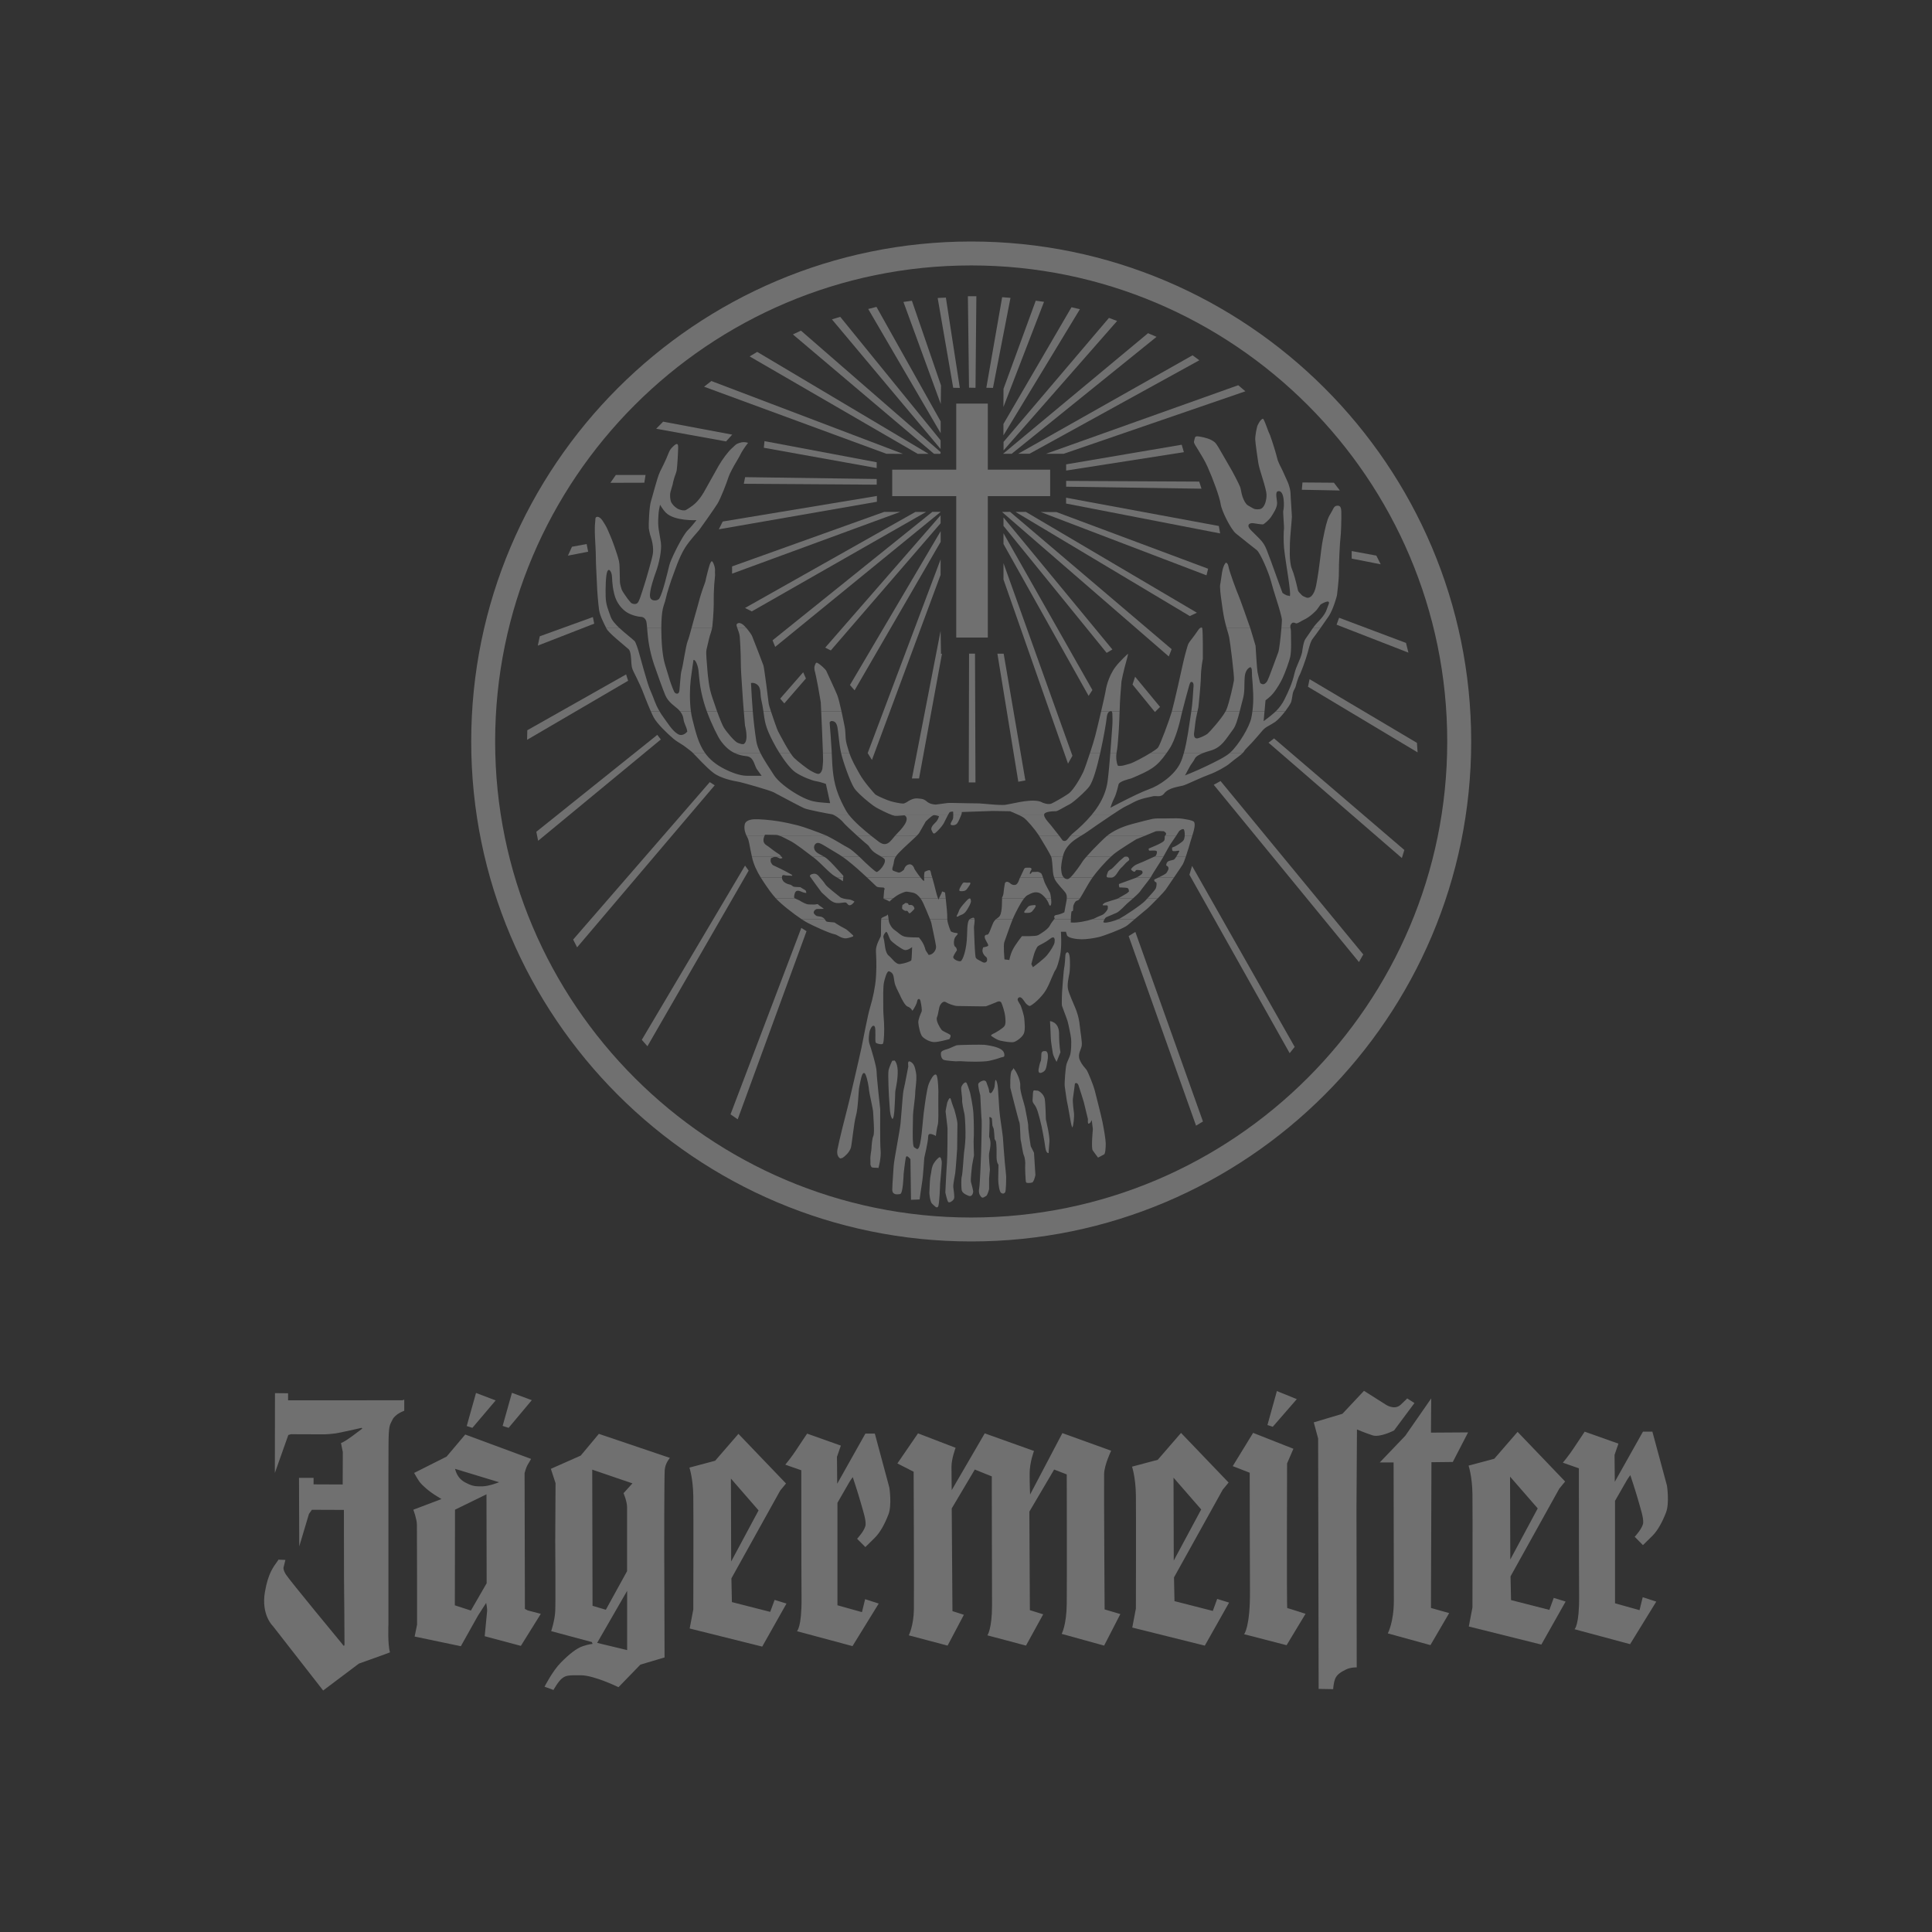 <?xml version="1.0" encoding="UTF-8"?>
<svg xmlns="http://www.w3.org/2000/svg" width="80" height="80" viewBox="0 0 80 80" fill="none">
  <rect x="0" y="0" width="80" height="80" fill="#333333" stroke="none"/>
  <g opacity="0.3">
    <g clip-path="url(#clip0_5037_10381)">
      <path d="M37.584 37.732C37.618 37.766 37.633 37.849 37.695 37.803C37.758 37.757 37.829 37.669 37.852 37.649C37.875 37.629 37.863 37.595 37.843 37.555C37.824 37.515 37.795 37.495 37.755 37.478C37.715 37.461 37.638 37.489 37.624 37.464C37.61 37.438 37.607 37.401 37.567 37.398C37.527 37.395 37.49 37.373 37.456 37.415C37.421 37.458 37.37 37.444 37.361 37.504C37.353 37.564 37.347 37.632 37.37 37.646C37.393 37.66 37.433 37.7 37.478 37.714C37.525 37.729 37.55 37.697 37.584 37.732ZM34.274 37.184C34.274 37.184 34.445 37.367 34.628 37.39C34.81 37.412 34.981 37.344 35.038 37.378C35.095 37.413 35.118 37.504 35.209 37.481C35.301 37.458 35.381 37.332 35.381 37.332C35.381 37.332 35.267 37.253 35.141 37.242C35.015 37.23 34.856 37.207 34.776 37.139C34.696 37.07 34.229 36.717 34.172 36.614C34.115 36.512 33.943 36.329 33.943 36.329C33.943 36.329 33.852 36.192 33.749 36.181C33.647 36.169 33.499 36.226 33.544 36.295C33.59 36.363 33.738 36.569 33.738 36.569L34.023 36.956L34.274 37.184ZM39.874 43.947C39.977 43.959 40.718 43.981 40.969 43.925C41.22 43.867 41.356 43.822 41.448 43.788C41.539 43.754 41.607 43.799 41.585 43.639C41.562 43.48 41.391 43.411 41.265 43.366C41.14 43.32 40.866 43.274 40.764 43.263C40.661 43.251 39.669 43.263 39.6 43.286C39.532 43.308 39.304 43.422 39.212 43.445C39.121 43.468 38.973 43.514 38.962 43.594C38.95 43.674 38.973 43.856 39.087 43.89C39.201 43.925 39.578 43.947 39.578 43.947C39.578 43.947 39.771 43.936 39.874 43.947ZM37.045 43.913C37.045 43.913 37.194 44.039 37.171 44.483C37.148 44.928 37.068 45.099 37.068 45.27C37.068 45.442 37.034 45.989 37.034 45.989C37.034 45.989 37 46.48 36.92 46.285C36.84 46.092 36.851 45.943 36.829 45.681C36.806 45.419 36.76 44.461 36.794 44.312C36.829 44.164 36.943 43.925 36.943 43.925L37.045 43.913ZM37.722 49.681L37.699 47.999C37.687 47.983 37.604 47.879 37.55 47.879C37.53 47.879 37.517 47.895 37.509 47.929C37.475 48.087 37.419 48.596 37.418 48.602C37.415 48.684 37.392 49.417 37.275 49.441C37.234 49.45 37.193 49.455 37.151 49.455C37.015 49.455 36.947 49.39 36.947 49.262C36.947 49.127 36.965 48.873 36.98 48.649C36.99 48.512 37 48.383 37.004 48.293C37.01 48.165 37.081 47.763 37.15 47.375C37.21 47.033 37.273 46.679 37.289 46.524C37.301 46.402 37.317 46.198 37.334 45.982C37.363 45.609 37.393 45.223 37.414 45.143C37.437 45.061 37.51 44.682 37.558 44.431C37.585 44.291 37.605 44.19 37.608 44.174C37.611 44.163 37.608 44.139 37.606 44.112C37.601 44.059 37.594 43.992 37.619 43.964C37.636 43.945 37.662 43.945 37.699 43.963C37.84 44.034 37.886 44.169 37.931 44.425C37.962 44.599 37.937 44.83 37.917 45.015C37.906 45.113 37.897 45.197 37.897 45.259C37.897 45.354 37.873 45.554 37.849 45.749C37.827 45.932 37.806 46.106 37.806 46.183C37.806 46.271 37.802 46.445 37.799 46.598C37.797 46.724 37.794 46.833 37.794 46.878L37.794 46.914C37.792 47.29 37.813 47.49 37.858 47.51C37.875 47.517 37.892 47.53 37.908 47.542C37.933 47.56 37.959 47.579 37.983 47.579C38.028 47.579 38.066 47.506 38.099 47.356C38.153 47.108 38.186 46.742 38.212 46.448C38.225 46.307 38.236 46.186 38.247 46.102L38.257 46.028C38.297 45.716 38.38 45.068 38.464 44.868C38.537 44.695 38.652 44.493 38.734 44.493C38.749 44.493 38.763 44.499 38.774 44.512C38.846 44.597 38.866 45.266 38.855 45.339C38.852 45.366 38.853 45.496 38.854 45.663C38.858 46.001 38.863 46.465 38.832 46.572C38.787 46.73 38.753 47.024 38.753 47.027L38.751 47.042L38.739 47.031C38.739 47.031 38.717 47.01 38.651 46.988C38.645 46.985 38.637 46.983 38.628 46.979C38.595 46.967 38.554 46.953 38.518 46.953C38.461 46.953 38.433 46.992 38.433 47.072C38.433 47.264 38.28 47.913 38.273 47.94C38.271 47.972 38.216 48.751 38.194 48.875C38.171 48.999 38.081 49.655 38.08 49.662L38.079 49.668L38.072 49.668L37.722 49.681ZM38.483 49.399C38.483 49.399 38.505 49.764 38.597 49.844C38.688 49.924 38.791 50.061 38.847 49.958C38.904 49.855 38.928 49.011 38.928 49.011C38.928 49.011 39.007 48.179 38.996 48.11C38.984 48.042 38.962 47.87 38.882 47.928C38.802 47.985 38.676 48.122 38.619 48.27C38.562 48.418 38.574 48.509 38.539 48.646C38.505 48.783 38.494 49.102 38.494 49.148C38.494 49.194 38.483 49.399 38.483 49.399ZM39.634 47.563C39.634 47.563 39.577 48.418 39.554 48.578C39.532 48.737 39.463 49.023 39.474 49.16C39.486 49.297 39.543 49.57 39.497 49.65C39.452 49.73 39.303 49.833 39.258 49.764C39.212 49.696 39.144 49.377 39.144 49.377C39.144 49.377 39.189 48.407 39.212 48.145C39.235 47.883 39.235 46.81 39.235 46.731C39.235 46.651 39.155 46.069 39.155 46.024C39.155 45.978 39.223 45.659 39.223 45.659C39.223 45.659 39.326 45.351 39.372 45.522C39.417 45.693 39.52 45.955 39.52 45.955C39.52 45.955 39.645 46.389 39.645 46.537C39.646 46.685 39.634 47.563 39.634 47.563ZM40.17 45.248C40.17 45.248 40.285 45.761 40.307 46.103C40.33 46.445 40.33 47.084 40.319 47.141C40.307 47.198 40.33 47.848 40.33 47.848C40.33 47.848 40.262 48.179 40.25 48.27C40.239 48.361 40.182 48.852 40.205 48.943C40.227 49.035 40.307 49.297 40.296 49.365C40.284 49.434 40.239 49.571 40.102 49.514C39.965 49.457 39.828 49.388 39.817 49.251C39.805 49.114 39.794 48.818 39.828 48.704C39.862 48.59 39.908 47.78 39.919 47.723C39.931 47.666 39.965 47.381 39.977 47.118C39.988 46.856 39.965 46.24 39.931 46.103C39.897 45.966 39.828 45.635 39.84 45.544C39.851 45.453 39.783 45.111 39.805 45.02C39.828 44.928 39.977 44.734 40.033 44.86C40.091 44.985 40.17 45.248 40.17 45.248ZM40.877 44.906C40.912 44.997 40.957 45.111 40.957 45.179C40.957 45.248 41.014 45.316 41.083 45.214C41.151 45.111 41.174 45.042 41.185 44.974C41.197 44.905 41.197 44.632 41.254 44.746C41.311 44.86 41.322 45.054 41.322 45.054L41.379 45.932C41.379 45.932 41.402 46.206 41.436 46.422C41.471 46.639 41.527 47.084 41.527 47.084C41.527 47.084 41.596 48.076 41.607 48.133C41.618 48.19 41.664 48.726 41.664 48.726C41.664 48.726 41.664 49.331 41.618 49.376C41.573 49.422 41.539 49.445 41.459 49.399C41.379 49.354 41.334 49.011 41.334 48.84C41.334 48.669 41.345 48.224 41.345 48.224C41.345 48.224 41.254 48.167 41.265 47.814C41.276 47.46 41.242 47.267 41.242 47.267L41.185 47.164C41.185 47.164 41.162 46.764 41.139 46.719C41.117 46.673 41.094 46.605 41.094 46.605L41.071 46.308C41.071 46.308 40.946 46.183 40.969 46.308C40.991 46.434 40.957 47.073 40.957 47.073C40.957 47.073 41.014 47.187 41.014 47.346C41.014 47.506 40.98 47.632 40.957 47.757C40.934 47.883 40.991 48.43 40.991 48.43C40.991 48.43 40.957 48.749 40.957 48.806V49.24C40.957 49.24 40.889 49.502 40.832 49.525C40.774 49.548 40.695 49.639 40.626 49.559C40.558 49.479 40.512 49.377 40.546 49.205C40.581 49.034 40.626 47.734 40.626 47.734C40.626 47.734 40.66 46.445 40.649 46.4C40.638 46.354 40.592 45.362 40.592 45.362C40.592 45.362 40.478 44.94 40.512 44.871C40.546 44.803 40.706 44.723 40.774 44.746C40.843 44.769 40.843 44.814 40.877 44.906ZM42.018 44.301C42.121 44.438 42.269 44.78 42.246 44.974C42.223 45.168 42.429 45.749 42.452 45.898C42.474 46.046 42.588 46.548 42.577 46.639C42.566 46.731 42.68 47.46 42.68 47.46L42.816 47.734L42.874 48.658C42.874 48.658 42.816 48.943 42.737 48.966C42.657 48.989 42.509 49 42.486 48.955C42.463 48.909 42.44 48.293 42.452 48.225C42.463 48.156 42.44 47.928 42.394 47.837C42.349 47.746 42.292 47.29 42.269 47.233C42.246 47.175 42.246 46.548 42.212 46.48C42.178 46.411 41.835 45.043 41.835 45.043C41.835 45.043 41.812 44.393 41.904 44.324C41.995 44.256 41.915 44.164 42.018 44.301ZM42.907 45.159C42.907 45.159 42.962 45.156 42.998 45.172C43.094 45.216 43.236 45.351 43.261 45.51C43.295 45.727 43.307 46.354 43.307 46.354C43.307 46.354 43.478 47.05 43.455 47.278C43.432 47.506 43.421 47.745 43.421 47.745C43.421 47.745 43.318 47.78 43.283 47.506C43.249 47.232 43.135 46.662 43.135 46.662C43.135 46.662 42.999 46.046 42.907 45.863C42.816 45.681 42.737 45.681 42.759 45.499C42.774 45.382 42.76 45.22 42.796 45.165C42.816 45.133 42.907 45.159 42.907 45.159ZM43.01 44.255C43.01 44.255 42.953 44.483 43.136 44.415C43.318 44.346 43.318 44.221 43.364 43.993C43.409 43.765 43.409 43.537 43.295 43.525C43.181 43.514 43.136 43.548 43.124 43.616C43.113 43.685 43.124 43.89 43.09 43.947C43.056 44.005 43.01 44.255 43.01 44.255ZM43.478 42.282C43.478 42.282 43.855 42.305 43.854 42.807C43.854 43.309 43.911 43.571 43.911 43.571L43.751 43.97C43.751 43.97 43.614 43.742 43.592 43.594C43.569 43.445 43.512 43.103 43.512 43.001C43.512 42.898 43.478 42.282 43.478 42.282ZM44.114 39.567C44.114 39.567 44.119 39.476 44.16 39.446C44.257 39.376 44.29 39.575 44.297 39.656C44.309 39.781 44.314 40.142 44.28 40.315C44.263 40.404 44.238 40.52 44.223 40.638C44.207 40.757 44.203 40.882 44.23 40.985C44.255 41.082 44.316 41.238 44.376 41.383C44.435 41.526 44.493 41.658 44.516 41.713C44.562 41.82 44.674 42.102 44.708 42.445C44.725 42.62 44.751 42.785 44.77 42.93C44.789 43.076 44.802 43.196 44.794 43.283C44.788 43.328 44.777 43.371 44.761 43.413C44.744 43.459 44.725 43.505 44.709 43.554C44.677 43.652 44.658 43.762 44.71 43.886C44.76 44.003 44.814 44.083 44.865 44.147C44.914 44.209 44.959 44.254 44.993 44.302C45.058 44.394 45.291 44.983 45.33 45.147C45.37 45.312 45.592 46.167 45.65 46.452C45.707 46.738 45.786 47.191 45.786 47.347C45.786 47.426 45.783 47.535 45.772 47.63C45.766 47.676 45.759 47.718 45.749 47.75C45.738 47.784 45.727 47.796 45.723 47.799C45.668 47.826 45.525 47.904 45.468 47.935L45.442 47.899C45.442 47.899 45.328 47.751 45.248 47.637C45.177 47.535 45.252 46.768 45.253 46.757L45.207 46.38C45.207 46.38 45.16 46.469 45.157 46.474C45.152 46.481 45.146 46.488 45.14 46.494C45.121 46.513 45.097 46.526 45.07 46.529C45.04 46.534 45.044 46.373 45.048 46.335L44.876 45.629C44.865 45.583 44.693 45.045 44.659 44.942C44.64 44.886 44.611 44.857 44.578 44.849C44.566 44.846 44.552 44.847 44.54 44.85C44.529 44.854 44.52 44.859 44.51 44.866C44.51 44.866 44.451 45.346 44.429 45.471C44.417 45.539 44.425 45.681 44.438 45.812C44.451 45.945 44.468 46.073 44.474 46.119C44.479 46.161 44.474 46.294 44.46 46.426C44.454 46.485 44.445 46.544 44.433 46.603C44.428 46.627 44.422 46.647 44.416 46.663C44.41 46.68 44.406 46.685 44.406 46.685C44.4 46.68 44.392 46.667 44.383 46.643C44.366 46.598 44.352 46.532 44.34 46.474C44.318 46.36 44.215 45.742 44.192 45.662C44.181 45.623 44.161 45.493 44.141 45.355C44.122 45.215 44.101 45.067 44.09 44.993C44.068 44.85 44.124 44.204 44.158 44.082C44.175 44.021 44.191 43.98 44.212 43.933C44.233 43.884 44.259 43.83 44.293 43.744C44.365 43.565 44.364 43.136 44.352 43.011C44.341 42.885 44.238 42.39 44.203 42.275C44.169 42.161 43.998 41.728 43.975 41.648C43.955 41.576 43.976 41.046 43.988 40.941C43.993 40.89 44.008 40.687 44.023 40.489C44.039 40.287 44.056 40.099 44.066 40.069C44.079 40.031 44.09 39.908 44.099 39.803C44.107 39.693 44.114 39.567 44.114 39.567Z" fill="white"></path>
      <path d="M42.77 40.05C42.77 40.05 43.213 39.726 43.358 39.549C43.503 39.373 43.648 39.13 43.665 39.034C43.681 38.937 43.697 38.703 43.471 38.881C43.245 39.058 43.036 39.13 42.98 39.179C42.923 39.228 42.875 39.373 42.851 39.412C42.827 39.453 42.706 39.921 42.706 39.921L42.77 40.05ZM37.769 39.216C37.769 39.216 37.575 39.38 37.438 39.332C37.302 39.283 36.923 39.009 36.866 38.913C36.81 38.816 36.736 38.55 36.688 38.59C36.659 38.614 36.598 38.684 36.581 38.758C36.57 38.81 36.594 38.858 36.607 38.921C36.639 39.074 36.644 39.446 36.797 39.568C36.95 39.691 37.089 39.943 37.274 39.918C37.46 39.894 37.721 39.808 37.737 39.759C37.754 39.711 37.769 39.216 37.769 39.216ZM36.794 38.061L36.8 38.106C36.804 38.138 36.809 38.165 36.814 38.183C36.835 38.251 36.91 38.424 37.051 38.516C37.083 38.537 37.114 38.561 37.145 38.586C37.177 38.612 37.208 38.639 37.24 38.664C37.306 38.715 37.377 38.763 37.463 38.784C37.546 38.804 37.698 38.813 37.826 38.816C37.927 38.819 38.016 38.819 38.05 38.818C38.079 38.853 38.17 38.964 38.223 39.066C38.256 39.127 38.281 39.196 38.299 39.25C38.317 39.304 38.328 39.348 38.328 39.348L38.433 39.509C38.431 39.52 38.436 39.532 38.46 39.539C38.466 39.541 38.473 39.541 38.48 39.54L38.501 39.535C38.646 39.509 38.777 39.333 38.759 39.18C38.742 39.043 38.589 38.333 38.565 38.218C38.559 38.19 38.538 38.133 38.511 38.062H39.224C39.238 38.27 39.372 38.565 39.372 38.565C39.372 38.565 39.452 38.622 39.6 38.634C39.748 38.645 39.577 38.736 39.531 38.85C39.486 38.964 39.486 39.159 39.554 39.204C39.623 39.25 39.623 39.352 39.623 39.352C39.623 39.352 39.508 39.512 39.474 39.615C39.44 39.718 39.702 39.832 39.782 39.798C39.862 39.763 40.033 39.341 40.045 38.691C40.052 38.251 40.086 38.12 40.153 38.062H40.353C40.37 38.157 40.33 38.334 40.33 38.394C40.33 38.486 40.353 39.033 40.353 39.033C40.353 39.033 40.375 39.558 40.398 39.638C40.421 39.718 40.535 39.752 40.672 39.832C40.809 39.912 40.866 39.797 40.866 39.797C40.866 39.797 40.9 39.672 40.831 39.626C40.763 39.58 40.695 39.477 40.683 39.398C40.672 39.318 40.712 39.227 40.712 39.227C40.712 39.227 40.93 39.198 40.921 39.142C40.908 39.056 40.786 38.919 40.774 38.805C40.763 38.691 40.889 38.702 40.889 38.702C40.957 38.691 41.025 38.439 41.117 38.234C41.145 38.168 41.188 38.109 41.242 38.062H41.933C41.816 38.348 41.627 38.906 41.586 39.013C41.539 39.137 41.594 39.727 41.594 39.727L41.795 39.751C41.795 39.751 41.827 39.54 41.936 39.323C42.044 39.106 42.316 38.764 42.316 38.764C42.316 38.764 42.883 38.78 42.984 38.725C43.085 38.671 43.395 38.477 43.465 38.337C43.517 38.233 43.609 38.114 43.652 38.061L44.341 38.062C44.339 38.132 44.339 38.183 44.339 38.183C44.339 38.183 44.304 38.2 44.39 38.2C44.593 38.218 44.999 38.141 45.237 38.061L45.738 38.062C45.723 38.085 45.711 38.11 45.702 38.136C45.695 38.163 45.658 38.197 45.741 38.203C45.85 38.216 46.136 38.136 46.309 38.062L46.984 38.062C46.844 38.182 46.702 38.309 46.621 38.358C46.419 38.482 45.708 38.755 45.482 38.806C45.255 38.857 44.988 38.894 44.797 38.894C44.596 38.894 44.219 38.847 44.181 38.724C44.143 38.601 44.14 38.595 44.14 38.582H43.93C43.93 38.582 43.975 39.193 43.896 39.57C43.844 39.816 43.768 40.085 43.693 40.182C43.651 40.236 43.611 40.364 43.54 40.509C43.51 40.571 43.395 40.9 43.22 41.131C42.985 41.442 42.675 41.666 42.632 41.656C42.594 41.647 42.506 41.591 42.459 41.525C42.436 41.493 42.414 41.46 42.393 41.429C42.373 41.4 42.351 41.372 42.327 41.346C42.229 41.248 42.156 41.306 42.139 41.372C42.134 41.395 42.144 41.422 42.153 41.443C42.163 41.464 42.177 41.49 42.193 41.516L42.237 41.589C42.251 41.612 42.261 41.63 42.266 41.642C42.289 41.699 42.401 42.026 42.412 42.169C42.423 42.317 42.467 42.642 42.391 42.805C42.315 42.969 42.071 43.13 41.969 43.151C41.862 43.173 41.596 43.129 41.434 43.094C41.359 43.077 41.287 43.047 41.221 43.008C41.155 42.97 41.096 42.928 41.045 42.894C41.033 42.868 41.043 42.856 41.064 42.841C41.084 42.827 41.109 42.814 41.133 42.802L41.19 42.775C41.234 42.753 41.515 42.59 41.589 42.492C41.63 42.437 41.637 42.351 41.636 42.271C41.635 42.19 41.623 42.107 41.617 42.049C41.605 41.931 41.513 41.619 41.466 41.525C41.434 41.46 41.371 41.459 41.329 41.469C41.31 41.474 41.292 41.48 41.275 41.489L41.254 41.5C41.222 41.513 40.868 41.658 40.827 41.668C40.809 41.673 40.548 41.671 40.266 41.666C39.988 41.662 39.699 41.656 39.637 41.656C39.519 41.656 39.251 41.556 39.175 41.502C39.122 41.464 39.067 41.477 39.025 41.508C38.984 41.537 38.95 41.584 38.926 41.626C38.913 41.65 38.902 41.687 38.892 41.727C38.883 41.767 38.874 41.814 38.864 41.863C38.845 41.962 38.826 42.06 38.8 42.118C38.764 42.197 38.807 42.318 38.852 42.415C38.89 42.494 38.934 42.57 38.986 42.641C39.014 42.676 39.082 42.71 39.146 42.742L39.248 42.792C39.28 42.808 39.31 42.824 39.335 42.841C39.398 42.883 39.333 42.995 39.31 43.029C39.242 43.047 38.862 43.15 38.691 43.15C38.507 43.15 38.298 43.03 38.199 42.931C38.105 42.837 38.037 42.496 38.025 42.346C38.02 42.279 38.046 42.182 38.079 42.09C38.112 41.999 38.148 41.92 38.16 41.892C38.187 41.823 38.149 41.606 38.116 41.452C38.095 41.356 38.039 41.34 37.994 41.404C37.98 41.423 37.97 41.506 37.96 41.528L37.912 41.639C37.901 41.661 37.815 41.821 37.785 41.846C37.77 41.858 37.748 41.79 37.718 41.765C37.701 41.752 37.684 41.736 37.663 41.721C37.638 41.703 37.611 41.689 37.581 41.68C37.484 41.651 37.33 41.362 37.259 41.195C37.224 41.115 37.176 41.03 37.131 40.935C37.088 40.842 37.049 40.743 37.033 40.633C37.024 40.576 37.018 40.526 37.01 40.484C37.005 40.444 36.995 40.406 36.981 40.368C36.953 40.298 36.906 40.252 36.819 40.221C36.718 40.185 36.629 40.569 36.606 40.667C36.56 40.865 36.574 41.36 36.574 41.655C36.574 41.952 36.584 41.995 36.607 42.373C36.623 42.632 36.607 43.16 36.559 43.218C36.521 43.262 36.329 43.227 36.269 43.179C36.264 43.175 36.257 43.165 36.252 43.138C36.247 43.103 36.245 43.067 36.246 43.032C36.246 42.94 36.252 42.815 36.246 42.655C36.243 42.576 36.233 42.522 36.211 42.496C36.176 42.453 36.133 42.481 36.113 42.502C36.069 42.545 36.027 42.639 36.015 42.681C35.992 42.762 35.944 43.056 36.004 43.225C36.062 43.386 36.299 44.167 36.299 44.378C36.299 44.595 36.448 45.932 36.448 45.932C36.449 46.003 36.435 47.362 36.463 47.617C36.495 47.903 36.382 48.39 36.366 48.367C36.347 48.34 36.116 48.376 36.082 48.32C36.05 48.266 36.044 48.237 36.042 48.202C36.041 48.16 36.046 48.111 36.041 48.025C36.035 47.943 36.046 47.843 36.059 47.754L36.078 47.633C36.083 47.596 36.087 47.566 36.087 47.548C36.087 47.479 36.11 47.144 36.163 47.038C36.196 46.971 36.192 46.743 36.182 46.534C36.172 46.319 36.155 46.106 36.155 46.054C36.155 45.999 36.111 45.786 36.069 45.583C36.048 45.481 36.026 45.379 36.01 45.298C35.994 45.215 35.984 45.158 35.984 45.142C35.984 45.059 35.915 44.643 35.833 44.478C35.802 44.417 35.753 44.418 35.721 44.467C35.698 44.501 35.679 44.561 35.662 44.625C35.627 44.755 35.599 44.924 35.582 44.998C35.573 45.035 35.565 45.111 35.558 45.207L35.534 45.537C35.515 45.779 35.49 46.038 35.445 46.194C35.399 46.355 35.362 46.624 35.327 46.882C35.31 47.008 35.252 47.469 35.235 47.522C35.169 47.728 34.977 47.887 34.89 47.944L34.801 47.97C34.756 47.956 34.63 47.859 34.676 47.601C34.732 47.288 35.036 46.081 35.091 45.88C35.148 45.678 35.576 43.834 35.666 43.408C35.755 42.983 35.931 42.026 36.032 41.703C36.134 41.374 36.248 40.845 36.27 40.476C36.285 40.229 36.302 39.933 36.271 39.392C36.257 39.141 36.441 38.844 36.468 38.778C36.473 38.764 36.475 38.742 36.477 38.718C36.479 38.693 36.48 38.661 36.48 38.624C36.481 38.551 36.48 38.46 36.48 38.37C36.48 38.281 36.481 38.191 36.485 38.123C36.486 38.099 36.488 38.078 36.49 38.06L36.794 38.061ZM34.149 38.061L34.164 38.083L34.19 38.122C34.197 38.133 34.206 38.146 34.217 38.154L34.25 38.166C34.261 38.169 34.275 38.171 34.291 38.173C34.322 38.177 34.362 38.18 34.401 38.184L34.509 38.193L34.546 38.196L34.573 38.209C34.583 38.219 34.598 38.23 34.623 38.244C34.642 38.255 34.7 38.29 34.756 38.324C34.812 38.357 34.87 38.392 34.889 38.399C34.904 38.406 34.933 38.422 34.962 38.439C34.993 38.457 35.023 38.474 35.039 38.481C35.061 38.491 35.302 38.706 35.326 38.733C35.332 38.74 35.335 38.767 35.321 38.775C35.27 38.803 35.252 38.802 35.208 38.815C35.141 38.835 35.104 38.849 35.034 38.855C34.847 38.868 34.652 38.702 34.581 38.692C34.374 38.659 33.62 38.317 33.354 38.164C33.299 38.132 33.244 38.098 33.191 38.061H34.149Z" fill="white"></path>
      <path d="M39.783 37.891C39.885 37.857 39.954 37.811 40.034 37.686C40.114 37.56 40.216 37.389 40.205 37.298C40.193 37.207 40.17 37.127 40 37.321C39.828 37.515 39.737 37.618 39.703 37.732C39.669 37.845 39.566 37.971 39.635 37.959C39.703 37.948 39.68 37.925 39.783 37.891ZM40.354 38.061C40.345 38.013 40.322 37.986 40.273 38.005C40.225 38.024 40.185 38.034 40.154 38.061H40.354ZM36.49 38.061L36.493 38.041C36.495 38.032 36.497 38.025 36.499 38.019C36.552 37.978 36.706 37.917 36.708 37.917L36.732 37.893C36.739 37.884 36.748 37.876 36.756 37.868C36.772 37.889 36.779 37.944 36.787 38.007L36.794 38.061H36.49ZM47.938 37.2C47.761 37.383 47.562 37.581 47.482 37.646C47.405 37.709 47.249 37.84 47.083 37.978C47.051 38.005 47.018 38.032 46.985 38.06H46.31C46.331 38.052 46.351 38.043 46.368 38.034C46.527 37.954 47.264 37.47 47.423 37.296L47.511 37.2L47.938 37.2ZM46.917 37.2C46.834 37.275 46.75 37.348 46.665 37.419C46.636 37.441 46.375 37.731 46.238 37.796C46.1 37.861 45.818 37.969 45.789 37.991C45.775 38.002 45.755 38.031 45.738 38.061H45.237C45.283 38.046 45.328 38.027 45.371 38.005C45.516 37.925 45.629 37.903 45.691 37.857C45.767 37.799 45.867 37.674 45.87 37.62C45.873 37.566 45.887 37.488 45.83 37.489C45.765 37.49 45.677 37.488 45.677 37.488C45.633 37.469 45.682 37.429 45.733 37.392C45.785 37.355 46.209 37.241 46.264 37.218C46.275 37.213 46.287 37.207 46.298 37.2L46.917 37.2ZM44.174 37.2C44.172 37.237 44.166 37.276 44.157 37.319C44.126 37.474 44.072 37.777 44.072 37.777C44.072 37.777 43.915 37.862 43.752 37.885C43.59 37.908 43.675 38.033 43.675 38.033L43.652 38.061L44.341 38.061C44.343 37.992 44.347 37.905 44.356 37.828C44.373 37.674 44.39 37.749 44.419 37.726C44.447 37.703 44.43 37.543 44.447 37.498C44.465 37.452 44.493 37.378 44.539 37.327C44.584 37.275 44.612 37.315 44.687 37.241C44.699 37.228 44.709 37.215 44.718 37.2L44.174 37.2ZM43.303 37.2C43.406 37.333 43.435 37.443 43.435 37.443C43.435 37.443 43.481 37.568 43.52 37.459C43.538 37.407 43.534 37.301 43.523 37.2L43.303 37.2ZM41.494 37.2C41.493 37.302 41.49 37.404 41.486 37.506C41.478 37.668 41.455 37.831 41.4 37.924C41.368 37.98 41.306 38.006 41.243 38.061H41.933C41.952 38.015 41.968 37.976 41.982 37.948C42.061 37.785 42.241 37.408 42.405 37.2L41.494 37.2ZM38.88 37.2C38.866 37.233 38.859 37.253 38.859 37.253C38.859 37.253 38.852 37.233 38.84 37.2L38.115 37.2C38.175 37.284 38.214 37.367 38.231 37.404C38.261 37.47 38.424 37.836 38.511 38.061H39.224C39.223 38.042 39.223 38.024 39.224 38.005C39.231 37.872 39.19 37.466 39.16 37.2H38.88ZM36.977 37.2C36.943 37.227 36.91 37.256 36.879 37.287L36.836 37.331L36.771 37.296C36.728 37.274 36.675 37.247 36.654 37.242C36.636 37.238 36.603 37.219 36.583 37.207L36.583 37.2L36.977 37.2ZM32.915 37.2C32.945 37.215 33.052 37.264 33.095 37.281C33.103 37.284 33.111 37.288 33.119 37.293L33.141 37.308C33.158 37.32 33.177 37.333 33.21 37.349C33.241 37.363 33.282 37.387 33.328 37.407C33.375 37.428 33.429 37.447 33.484 37.45L33.564 37.453L33.729 37.455C33.744 37.455 33.762 37.452 33.778 37.449L33.826 37.44C33.838 37.437 33.85 37.436 33.862 37.437C33.877 37.453 33.89 37.466 33.905 37.478C33.92 37.491 33.939 37.505 33.959 37.519C33.996 37.546 34.036 37.572 34.059 37.588C34.078 37.601 34.096 37.616 34.112 37.633C34.015 37.637 33.917 37.64 33.819 37.641C33.811 37.641 33.778 37.659 33.756 37.673C33.733 37.688 33.715 37.71 33.705 37.736C33.7 37.748 33.696 37.76 33.694 37.772C33.691 37.782 33.691 37.793 33.694 37.804C33.697 37.814 33.702 37.824 33.709 37.832C33.721 37.845 33.736 37.863 33.751 37.879C33.767 37.896 33.787 37.914 33.809 37.924C33.822 37.93 33.838 37.934 33.855 37.937C33.872 37.941 33.891 37.943 33.911 37.946C33.948 37.952 33.986 37.956 34.007 37.961C34.023 37.965 34.06 37.984 34.104 38.014C34.12 38.025 34.135 38.041 34.149 38.061H33.191C32.875 37.85 32.354 37.45 32.128 37.2L32.915 37.2Z" fill="white"></path>
      <path d="M39.76 36.899C39.862 36.911 39.977 36.899 40.033 36.819C40.09 36.74 40.273 36.523 40.125 36.546C39.976 36.569 39.908 36.5 39.851 36.591C39.794 36.683 39.657 36.888 39.76 36.899ZM39.16 37.2C39.145 37.059 39.132 36.956 39.132 36.956L39.007 36.911C39.007 36.911 39.007 36.956 38.95 37.059C38.924 37.105 38.901 37.153 38.88 37.201L39.16 37.2ZM48.608 36.34C48.444 36.579 48.285 36.809 48.262 36.847C48.241 36.88 48.099 37.034 47.938 37.2L47.511 37.2C47.66 37.038 47.835 36.846 47.857 36.79C47.911 36.649 47.885 36.546 47.885 36.546C47.87 36.518 47.831 36.529 47.816 36.5C47.799 36.469 47.77 36.43 47.82 36.408C47.838 36.401 47.897 36.374 47.967 36.34L48.608 36.34ZM47.641 36.34C47.548 36.477 47.263 36.825 47.213 36.906C47.183 36.955 47.047 37.084 46.917 37.2L46.298 37.2C46.403 37.145 46.665 36.988 46.665 36.988L46.748 36.914C46.748 36.914 46.751 36.78 46.668 36.766C46.585 36.751 46.352 36.746 46.352 36.746C46.352 36.746 46.309 36.618 46.346 36.6C46.383 36.583 46.985 36.369 47.039 36.347C47.043 36.345 47.047 36.343 47.052 36.34L47.641 36.34ZM45.964 36.34C45.991 36.342 46.016 36.343 46.039 36.339L45.964 36.34ZM43.65 36.34C43.657 36.361 43.665 36.382 43.675 36.403C43.752 36.574 44.056 36.87 44.118 36.963C44.163 37.03 44.18 37.105 44.174 37.2H44.718C44.816 37.055 45.041 36.616 45.236 36.34H44.315C44.238 36.411 44.21 36.409 44.141 36.393C44.107 36.384 44.077 36.365 44.054 36.34L43.65 36.34ZM42.237 36.34C42.224 36.369 42.215 36.387 42.215 36.387C42.215 36.387 42.153 36.604 42.06 36.635C41.967 36.666 41.866 36.62 41.827 36.573C41.788 36.527 41.703 36.511 41.703 36.511C41.703 36.511 41.626 36.511 41.61 36.581C41.585 36.71 41.567 36.84 41.555 36.971C41.548 37.079 41.494 37.164 41.494 37.164L41.493 37.2L42.405 37.2C42.452 37.14 42.499 37.094 42.541 37.071C42.728 36.971 42.93 36.862 43.155 37.048C43.216 37.099 43.265 37.151 43.303 37.2H43.522C43.51 37.09 43.489 36.987 43.48 36.971C43.465 36.939 43.279 36.612 43.248 36.519C43.234 36.476 43.211 36.405 43.188 36.339L42.237 36.34ZM38.265 36.34C38.269 36.464 38.286 36.53 38.185 36.42C38.162 36.394 38.139 36.367 38.118 36.34L35.907 36.34C36.115 36.534 36.267 36.682 36.288 36.702C36.31 36.721 36.338 36.731 36.382 36.737C36.429 36.745 36.489 36.746 36.568 36.75C36.623 36.753 36.634 36.794 36.627 36.824C36.624 36.838 36.619 36.851 36.612 36.863L36.583 37.2H36.977C36.985 37.194 36.993 37.188 37.001 37.183C37.042 37.154 37.078 37.124 37.129 37.09C37.197 37.046 37.27 37.008 37.346 36.978C37.442 36.938 37.492 36.921 37.549 36.922C37.576 36.923 37.604 36.927 37.642 36.934C37.677 36.941 37.721 36.95 37.781 36.959C37.927 36.984 38.038 37.093 38.115 37.2H38.84C38.803 37.094 38.771 36.986 38.745 36.876C38.702 36.696 38.654 36.517 38.603 36.339L38.265 36.34ZM34.916 36.34L34.903 36.49C34.858 36.458 34.779 36.406 34.668 36.34H34.916ZM32.377 36.34C32.378 36.383 32.393 36.423 32.419 36.464C32.434 36.49 32.451 36.507 32.469 36.522C32.486 36.535 32.505 36.547 32.528 36.562C32.569 36.589 32.622 36.606 32.664 36.618L32.721 36.632L32.74 36.637L32.765 36.651L32.796 36.673L32.829 36.697C32.839 36.703 32.85 36.71 32.86 36.714L32.886 36.72L32.92 36.724L33.009 36.73C33.072 36.733 33.133 36.735 33.139 36.735L33.22 36.786C33.256 36.809 33.293 36.827 33.323 36.846C33.353 36.865 33.367 36.88 33.372 36.894C33.379 36.918 33.387 36.951 33.389 36.976C33.345 36.981 33.225 36.941 33.207 36.934C33.197 36.929 33.161 36.911 33.12 36.898C33.075 36.884 33.004 36.87 32.958 36.911C32.942 36.926 32.929 36.944 32.92 36.964C32.913 36.98 32.909 36.998 32.903 37.018C32.894 37.049 32.887 37.08 32.884 37.112C32.882 37.127 32.882 37.141 32.884 37.156C32.886 37.167 32.891 37.188 32.91 37.198C32.912 37.199 32.914 37.199 32.915 37.2L32.128 37.2C32.116 37.186 32.104 37.173 32.093 37.16C32.093 37.16 31.935 36.989 31.728 36.681C31.657 36.576 31.58 36.463 31.503 36.339H32.377V36.34Z" fill="white"></path>
      <path d="M43.188 36.339C43.162 36.264 43.137 36.194 43.124 36.177C43.101 36.146 43.008 36.1 42.969 36.1C42.93 36.1 42.736 36.108 42.736 36.108C42.736 36.108 42.651 36.232 42.643 36.177C42.635 36.123 42.713 35.999 42.713 35.999C42.713 35.999 42.73 35.921 42.604 35.929C42.479 35.937 42.44 35.906 42.394 36.007C42.359 36.081 42.277 36.255 42.238 36.339H43.188V36.339ZM38.604 36.339C38.596 36.309 38.586 36.279 38.574 36.249C38.551 36.203 38.551 36.032 38.483 36.032C38.414 36.032 38.312 36.089 38.312 36.089C38.312 36.089 38.277 36.055 38.266 36.238C38.264 36.274 38.264 36.309 38.265 36.339H38.604ZM49.1 35.479C49.052 35.62 49.005 35.742 48.973 35.796C48.928 35.871 48.766 36.109 48.608 36.34L47.968 36.339C48.101 36.275 48.275 36.185 48.298 36.148C48.334 36.09 48.429 35.971 48.364 35.889C48.343 35.862 48.291 35.837 48.291 35.837C48.291 35.837 48.284 35.743 48.349 35.685C48.414 35.627 48.529 35.627 48.601 35.598C48.629 35.587 48.668 35.536 48.704 35.479L49.1 35.479ZM48.171 35.479C48.163 35.492 48.157 35.503 48.153 35.511C48.11 35.598 47.698 36.22 47.669 36.292C47.665 36.302 47.655 36.318 47.641 36.339L47.052 36.339C47.117 36.309 47.27 36.217 47.298 36.172C47.33 36.124 47.304 36.047 47.244 36.041C47.184 36.035 47.073 36.007 47.039 36.035C47.005 36.064 46.999 36.104 46.97 36.098C46.94 36.093 46.912 36.079 46.889 36.059C46.861 36.035 46.822 36.004 46.837 35.981C46.851 35.958 46.919 35.881 46.999 35.83C47.079 35.779 47.204 35.741 47.335 35.682C47.491 35.613 47.685 35.526 47.785 35.478L48.171 35.479ZM46.563 35.479C46.55 35.486 46.536 35.496 46.517 35.514C46.466 35.559 46.358 35.65 46.358 35.65C46.358 35.65 46.249 35.759 46.186 35.827C46.124 35.895 46.027 35.981 46.027 35.981C46.027 35.981 45.89 36.044 45.873 36.112C45.855 36.181 45.764 36.329 45.884 36.335C45.914 36.336 45.94 36.339 45.964 36.34L46.039 36.339C46.077 36.333 46.113 36.317 46.158 36.278C46.255 36.192 46.329 36.021 46.42 35.941C46.511 35.861 46.592 35.753 46.66 35.696C46.728 35.639 46.774 35.622 46.757 35.57C46.745 35.533 46.723 35.496 46.689 35.479H46.563ZM45.994 35.479C45.754 35.704 45.436 36.062 45.251 36.317C45.246 36.325 45.241 36.332 45.236 36.339H44.315C44.316 36.339 44.317 36.339 44.317 36.338C44.475 36.192 44.774 35.766 44.825 35.673C44.842 35.643 44.9 35.572 44.981 35.479L45.994 35.479ZM43.53 35.479C43.567 35.587 43.582 35.892 43.59 35.968C43.596 36.036 43.597 36.188 43.65 36.339L44.054 36.339C44.037 36.323 44.023 36.304 44.012 36.284C43.966 36.226 43.943 36.095 43.937 35.931C43.936 35.896 43.958 35.681 44.007 35.478L43.53 35.479ZM35.587 35.479C35.674 35.559 35.758 35.641 35.841 35.725C35.855 35.741 36.262 36.118 36.302 36.109C36.408 36.086 36.686 35.769 36.638 35.598C36.628 35.562 36.574 35.522 36.504 35.479L37.086 35.479C36.997 35.625 37.028 35.708 36.977 35.861C36.909 36.067 36.966 36.044 37.114 36.101C37.262 36.158 37.24 36.124 37.285 36.113C37.331 36.101 37.434 36.01 37.434 36.01C37.434 36.01 37.468 35.827 37.639 35.793C37.81 35.759 37.867 35.987 37.867 35.987C37.867 35.987 38.001 36.192 38.118 36.34L35.907 36.34C35.839 36.276 35.766 36.208 35.688 36.138C35.429 35.903 35.131 35.646 34.89 35.478L35.587 35.479ZM34.132 35.479C34.172 35.502 34.211 35.53 34.249 35.561C34.344 35.641 34.454 35.754 34.547 35.856C34.642 35.958 34.718 36.047 34.747 36.075C34.794 36.123 34.892 36.232 34.922 36.266L34.916 36.339H34.668C34.639 36.322 34.608 36.304 34.574 36.285C34.457 36.219 34.313 36.083 34.158 35.932C34.08 35.857 34.001 35.779 33.923 35.706C33.848 35.635 33.771 35.568 33.69 35.505L33.654 35.478L34.132 35.479ZM32.363 35.479L32.403 35.525L32.352 35.544C32.339 35.546 32.326 35.548 32.312 35.549C32.305 35.55 32.298 35.549 32.291 35.547C32.273 35.54 32.247 35.527 32.224 35.516L32.192 35.501L32.169 35.492C32.164 35.49 32.146 35.486 32.126 35.482C32.103 35.477 32.08 35.477 32.057 35.483C32.043 35.488 32.004 35.505 31.993 35.509L31.969 35.517C31.961 35.519 31.953 35.523 31.946 35.526C31.941 35.53 31.929 35.536 31.923 35.547C31.91 35.569 31.904 35.675 31.919 35.702C31.929 35.722 31.944 35.75 31.96 35.773C31.975 35.795 31.997 35.824 32.024 35.833C32.053 35.843 32.478 36.05 32.492 36.06L32.549 36.091L32.654 36.148C32.692 36.168 32.729 36.189 32.758 36.205L32.792 36.225C32.8 36.237 32.806 36.25 32.808 36.264C32.767 36.263 32.726 36.26 32.685 36.258L32.538 36.252C32.521 36.246 32.503 36.242 32.485 36.239C32.47 36.236 32.454 36.234 32.439 36.235C32.428 36.236 32.399 36.239 32.39 36.266C32.382 36.29 32.378 36.315 32.378 36.339L31.504 36.34C31.355 36.098 31.21 35.818 31.137 35.487C31.137 35.484 31.136 35.481 31.136 35.479L32.363 35.479Z" fill="white"></path>
      <path d="M46.689 35.479C46.675 35.471 46.659 35.468 46.643 35.468C46.604 35.468 46.585 35.468 46.563 35.479L46.689 35.479ZM49.366 34.618C49.342 34.694 49.318 34.766 49.305 34.813C49.276 34.923 49.185 35.231 49.1 35.479H48.704C48.76 35.391 48.81 35.287 48.81 35.287C48.81 35.287 48.885 35.205 48.767 35.229C48.611 35.262 48.536 35.252 48.536 35.187C48.536 35.122 48.509 35.092 48.582 35.077C48.654 35.063 48.966 34.869 49.011 34.788C49.037 34.74 49.051 34.68 49.056 34.618L49.366 34.618ZM48.695 34.618C48.609 34.749 48.506 34.901 48.485 34.927C48.452 34.966 48.242 35.344 48.17 35.478L47.784 35.479C47.804 35.469 47.824 35.459 47.843 35.448C47.889 35.419 47.936 35.257 47.883 35.234C47.806 35.201 47.587 35.234 47.581 35.22C47.575 35.206 47.544 35.146 47.578 35.132L47.792 35.04C47.792 35.04 48.168 34.887 48.209 34.803C48.24 34.74 48.223 34.644 48.232 34.623L48.234 34.619L48.695 34.618ZM47.382 34.618L47.051 34.752C47.051 34.752 46.369 35.166 46.13 35.359C46.089 35.392 46.044 35.433 45.994 35.479L44.981 35.478C45.166 35.27 45.358 35.068 45.558 34.874C45.662 34.773 45.742 34.692 45.831 34.618L47.382 34.618ZM43.033 34.618C43.187 34.863 43.492 35.38 43.527 35.472C43.528 35.474 43.529 35.476 43.53 35.479L44.007 35.479C44.016 35.439 44.027 35.399 44.039 35.362C44.113 35.128 44.296 34.928 44.479 34.793C44.564 34.73 44.657 34.672 44.745 34.618L44.313 34.618C44.188 34.759 44.143 34.875 44.002 34.801C44.002 34.801 43.942 34.716 43.867 34.618L43.033 34.618ZM37.054 34.618C36.859 34.849 36.71 35.098 36.382 34.849C36.282 34.773 36.183 34.696 36.084 34.618L35.507 34.618C35.708 34.799 35.894 34.962 35.936 34.992C35.985 35.026 36.041 35.173 36.199 35.291C36.286 35.356 36.41 35.42 36.504 35.478L37.086 35.479C37.117 35.429 37.161 35.372 37.228 35.303C37.427 35.095 37.77 34.796 37.949 34.619L37.054 34.618ZM34.256 34.618C34.556 34.762 34.963 35.028 35.123 35.105C35.221 35.152 35.421 35.326 35.586 35.479L34.89 35.479C34.842 35.445 34.793 35.413 34.743 35.383C34.489 35.233 34.3 35.114 34.162 35.032C34.028 34.953 33.933 34.902 33.873 34.902C33.746 34.902 33.659 35.052 33.74 35.205C33.782 35.283 33.868 35.334 33.958 35.382C34.004 35.407 34.053 35.432 34.103 35.462C34.112 35.467 34.122 35.473 34.131 35.478L33.653 35.479C33.511 35.371 33.343 35.242 33.183 35.124C33.01 34.997 32.845 34.883 32.734 34.825C32.624 34.768 32.507 34.706 32.404 34.657C32.375 34.644 32.346 34.631 32.316 34.618L34.256 34.618ZM31.652 34.618C31.644 34.638 31.637 34.659 31.631 34.679C31.615 34.734 31.603 34.809 31.627 34.871C31.65 34.931 31.685 34.964 31.732 34.996C31.774 35.026 31.83 35.057 31.902 35.117C31.975 35.178 32.071 35.246 32.148 35.298C32.213 35.342 32.266 35.375 32.28 35.384L32.363 35.479H31.136C31.025 34.979 31.025 34.849 30.962 34.706C30.954 34.687 30.937 34.657 30.919 34.618L31.652 34.618Z" fill="white"></path>
      <path d="M45.831 34.618L45.876 34.582C46.092 34.417 46.413 34.246 46.879 34.121C47.348 33.996 47.562 33.943 47.713 33.911C47.861 33.881 47.997 33.891 48.194 33.891C48.39 33.891 48.541 33.881 48.716 33.884C48.89 33.888 48.997 33.903 49.102 33.925C49.157 33.937 49.326 33.952 49.441 34.027C49.508 34.133 49.435 34.375 49.421 34.434C49.404 34.496 49.386 34.557 49.366 34.618L49.056 34.618C49.068 34.478 49.036 34.334 49.005 34.333C48.986 34.332 48.955 34.334 48.955 34.334C48.955 34.334 48.846 34.377 48.817 34.428C48.778 34.492 48.737 34.556 48.695 34.618L48.234 34.618C48.246 34.599 48.277 34.571 48.285 34.547C48.293 34.521 48.27 34.474 48.25 34.463C48.231 34.452 48.19 34.419 48.19 34.419C48.19 34.419 47.903 34.399 47.843 34.428C47.811 34.443 47.584 34.535 47.382 34.618L45.831 34.618ZM35.507 34.618C35.256 34.391 34.982 34.135 34.929 34.067C34.853 33.969 34.682 33.827 34.546 33.757L35.164 33.757C35.392 34.044 35.763 34.362 36.084 34.617L35.507 34.618ZM30.918 34.618C30.867 34.514 30.8 34.346 30.835 34.149C30.86 34.003 31.011 33.936 31.233 33.924C31.44 33.913 31.876 33.952 32.207 34.003C32.536 34.055 32.841 34.129 33.051 34.181C33.259 34.231 33.914 34.472 34.167 34.578C34.195 34.59 34.225 34.604 34.256 34.619L32.317 34.618C32.249 34.591 32.189 34.572 32.146 34.572C32.042 34.572 31.677 34.563 31.677 34.563C31.677 34.563 31.665 34.587 31.652 34.618H30.918V34.618ZM45.191 33.757C44.958 34.036 44.688 34.287 44.417 34.514C44.376 34.549 44.342 34.584 44.313 34.617L44.745 34.618C44.847 34.556 44.943 34.499 45.015 34.447C45.212 34.305 45.672 33.991 46.022 33.757L45.191 33.757ZM42.206 33.757C42.276 33.79 42.34 33.825 42.383 33.854C42.531 33.957 42.86 34.353 42.992 34.555C43.004 34.573 43.018 34.594 43.033 34.618L43.867 34.618C43.849 34.594 43.83 34.57 43.811 34.546C43.654 34.349 43.668 34.361 43.509 34.164C43.446 34.087 43.248 33.884 43.234 33.757H42.206ZM39.473 33.757C39.474 33.822 39.469 33.893 39.449 33.933C39.409 34.013 39.316 34.137 39.39 34.162C39.464 34.187 39.576 34.168 39.635 34.094C39.687 34.028 39.766 33.839 39.798 33.757L39.473 33.757ZM38.733 33.757C38.805 33.769 38.882 33.797 38.882 33.797C38.882 33.797 38.846 33.961 38.722 34.072C38.599 34.183 38.534 34.298 38.574 34.375C38.614 34.452 38.635 34.558 38.722 34.496C38.809 34.434 39 34.227 39.072 34.103C39.115 34.028 39.187 33.87 39.247 33.757L38.733 33.757ZM36.96 33.757C36.996 33.769 37.028 33.778 37.052 33.781C37.161 33.795 37.445 33.75 37.467 33.765C37.721 33.94 37.278 34.383 37.147 34.514C37.114 34.547 37.083 34.582 37.053 34.617L37.949 34.618C38.006 34.562 38.046 34.517 38.06 34.493C38.117 34.39 38.334 34.014 38.334 34.014C38.334 34.014 38.555 33.793 38.653 33.756L36.96 33.757Z" fill="white"></path>
      <path d="M45.719 32.896C45.595 33.211 45.409 33.496 45.191 33.757H46.022C46.149 33.672 46.262 33.597 46.343 33.546C46.646 33.351 46.638 33.388 46.913 33.234C47.053 33.154 47.255 33.083 47.394 33.051C47.531 33.019 47.682 32.986 47.753 32.969C47.793 32.96 47.914 32.968 47.956 32.969C47.992 32.971 48.091 32.968 48.169 32.896L47.071 32.896C46.572 33.132 45.979 33.447 45.979 33.447C45.979 33.447 46.059 33.195 46.139 33.047C46.159 33.01 46.18 32.956 46.201 32.896H45.719ZM35.606 32.896C35.847 33.127 36.168 33.373 36.27 33.431C36.402 33.506 36.761 33.69 36.96 33.757L38.653 33.757C38.66 33.754 38.668 33.752 38.676 33.751C38.694 33.751 38.713 33.754 38.733 33.757H39.247C39.285 33.684 39.318 33.629 39.334 33.624C39.378 33.611 39.468 33.593 39.468 33.617C39.468 33.63 39.473 33.69 39.473 33.757L39.798 33.757L39.807 33.732C39.829 33.673 39.826 33.624 39.826 33.624L41.117 33.58L41.824 33.592C41.824 33.592 42.033 33.673 42.206 33.757L43.234 33.757C43.232 33.743 43.233 33.73 43.236 33.717C43.269 33.606 43.581 33.59 43.731 33.59C43.798 33.59 44.158 33.365 44.29 33.304C44.371 33.266 44.595 33.083 44.793 32.896L44.195 32.896C43.984 33.039 43.632 33.233 43.537 33.274C43.417 33.328 43.187 33.256 43.11 33.206C43.08 33.187 42.947 33.153 42.785 33.152C42.63 33.151 42.484 33.174 42.419 33.179C42.288 33.19 41.715 33.317 41.612 33.328C41.557 33.335 41.284 33.332 41.043 33.308C40.816 33.285 40.562 33.27 40.534 33.267C40.534 33.267 39.891 33.26 39.382 33.247C39.262 33.244 39.189 33.255 39.064 33.274C39.064 33.274 38.773 33.315 38.752 33.315C38.665 33.315 38.491 33.293 38.366 33.179C38.304 33.122 38.225 33.087 38.142 33.077C38.046 33.067 37.962 33.048 37.851 33.071C37.752 33.091 37.627 33.16 37.613 33.172C37.599 33.185 37.461 33.278 37.389 33.274C37.261 33.269 37.011 33.214 36.888 33.179C36.757 33.143 36.352 32.975 36.247 32.896H35.606ZM34.295 32.896L34.373 33.254C34.373 33.254 34.304 33.258 34.119 33.238C33.937 33.219 33.747 33.216 33.497 33.127C33.35 33.075 33.183 32.994 33.013 32.896L32.202 32.896C32.529 33.071 33.19 33.421 33.309 33.471C33.452 33.532 34.312 33.698 34.434 33.715C34.465 33.719 34.504 33.734 34.546 33.757L35.163 33.757C35.113 33.695 35.067 33.628 35.027 33.558C34.892 33.315 34.79 33.099 34.712 32.896H34.295V32.896Z" fill="white"></path>
      <path d="M44.195 32.896C44.217 32.882 44.237 32.867 44.256 32.854C44.458 32.706 44.762 32.171 44.852 31.973C44.903 31.862 45.024 31.519 45.136 31.174L45.559 31.175C45.427 31.765 45.261 32.36 45.103 32.57C45.04 32.654 44.922 32.776 44.793 32.897L44.195 32.896ZM49.023 31.174C48.981 31.328 48.934 31.467 48.88 31.582C48.645 32.09 48.019 32.526 47.572 32.682C47.447 32.725 47.266 32.805 47.071 32.897L48.169 32.896C48.18 32.886 48.191 32.874 48.201 32.861C48.293 32.738 48.453 32.662 48.608 32.617C48.762 32.573 48.924 32.546 48.987 32.529C49.047 32.513 49.241 32.43 49.468 32.326C49.695 32.222 49.978 32.104 50.099 32.062C50.336 31.977 50.757 31.754 50.918 31.614C51.031 31.52 51.146 31.43 51.265 31.343C51.348 31.281 51.417 31.223 51.463 31.174L50.928 31.175C50.734 31.345 50.368 31.523 49.948 31.726C49.514 31.935 49.071 32.108 49.071 32.108C49.071 32.108 49.237 31.786 49.294 31.694C49.349 31.606 49.438 31.499 49.471 31.422C49.515 31.319 49.678 31.235 49.834 31.175H49.023V31.174ZM45.977 31.174C45.944 31.584 45.906 32.021 45.866 32.33C45.842 32.524 45.792 32.715 45.719 32.897L46.201 32.896C46.257 32.735 46.307 32.532 46.314 32.491C46.337 32.353 46.734 32.263 46.841 32.234C47.633 31.896 47.892 31.773 48.309 31.175L47.649 31.174C47.359 31.354 46.947 31.571 46.791 31.621C46.702 31.649 46.538 31.693 46.493 31.702C46.447 31.711 46.324 31.728 46.289 31.702C46.28 31.695 46.221 31.566 46.221 31.336C46.221 31.281 46.227 31.225 46.233 31.175L45.977 31.174ZM34.826 31.174C34.912 31.556 35.203 32.365 35.362 32.618C35.41 32.696 35.5 32.795 35.606 32.896L36.248 32.896C36.241 32.892 36.235 32.887 36.23 32.881C36.171 32.817 35.776 32.38 35.594 32.048C35.412 31.716 35.284 31.515 35.168 31.174H34.826ZM32.274 31.174C32.502 31.536 32.753 31.854 32.938 31.98C33.219 32.171 33.648 32.326 33.783 32.346C33.942 32.368 34.198 32.459 34.198 32.459L34.295 32.896H34.712C34.499 32.343 34.469 31.88 34.44 31.175L34.075 31.174C34.081 31.352 34.084 31.476 34.082 31.505C34.076 31.578 34.064 31.771 34.054 31.831C34.049 31.861 34.01 32.005 33.919 32.04C33.831 32.075 33.576 31.918 33.539 31.898C33.461 31.857 33.024 31.525 32.875 31.376C32.839 31.341 32.786 31.267 32.725 31.174H32.274ZM30.405 31.174C30.552 31.247 30.715 31.292 30.898 31.31C31.197 31.339 31.209 31.605 31.33 31.837L31.537 32.123H30.93C30.729 32.123 30.442 32.057 30.053 31.868C29.645 31.67 29.379 31.442 29.19 31.175L28.688 31.174C28.856 31.339 29.241 31.777 29.547 32.007C29.85 32.233 30.37 32.337 30.55 32.366C30.729 32.395 31.893 32.73 32.034 32.806C32.061 32.821 32.122 32.854 32.202 32.897L33.013 32.896C32.612 32.666 32.202 32.343 32.045 32.091C31.878 31.822 31.646 31.499 31.486 31.175L30.405 31.174Z" fill="white"></path>
      <path d="M47.649 31.175C47.799 31.082 47.917 31 47.95 30.957C48.045 30.831 48.41 29.837 48.506 29.52C48.512 29.501 48.518 29.479 48.525 29.453H48.956C48.937 29.527 48.922 29.59 48.912 29.636C48.857 29.904 48.672 30.629 48.433 30.992C48.39 31.058 48.349 31.119 48.309 31.176L47.649 31.175ZM45.136 31.175C45.227 30.898 45.313 30.62 45.353 30.462C45.4 30.281 45.504 29.849 45.596 29.453L45.962 29.453C45.862 29.488 45.836 29.604 45.818 29.779C45.805 29.915 45.701 30.541 45.559 31.174L45.136 31.175ZM51.86 29.453C51.848 29.543 51.833 29.636 51.813 29.731C51.739 30.086 51.305 30.833 50.936 31.167C50.933 31.169 50.93 31.172 50.927 31.174L51.463 31.175C51.491 31.145 51.511 31.119 51.522 31.099C51.556 31.031 51.735 30.87 51.894 30.692C52.056 30.513 52.207 30.33 52.281 30.245C52.358 30.155 52.453 30.097 52.532 30.055C52.57 30.035 52.75 29.93 52.803 29.892C52.92 29.809 53.081 29.63 53.218 29.453L52.829 29.453C52.809 29.472 52.789 29.491 52.769 29.509C52.577 29.68 52.324 29.861 52.324 29.861L52.361 29.453H51.86ZM49.33 29.453C49.324 29.496 49.317 29.541 49.31 29.588C49.242 30.02 49.161 30.671 49.023 31.175L49.834 31.175C49.924 31.141 50.015 31.112 50.107 31.087C50.598 30.953 50.76 30.596 51.065 30.195C51.173 30.054 51.262 29.739 51.335 29.453L50.749 29.453C50.578 29.767 50.073 30.327 49.997 30.387C49.916 30.45 49.633 30.586 49.55 30.576C49.434 30.563 49.421 30.441 49.462 30.218C49.479 30.122 49.49 29.917 49.529 29.722C49.548 29.633 49.567 29.543 49.586 29.453L49.33 29.453ZM46.028 29.453C46.046 29.471 46.059 29.509 46.06 29.536C46.064 29.661 46.072 29.9 46.059 30.051C46.049 30.168 46.018 30.65 45.976 31.174L46.233 31.175C46.243 31.097 46.257 31.032 46.262 31.004C46.279 30.913 46.312 30.429 46.329 30.19C46.346 29.956 46.349 29.736 46.361 29.454L46.028 29.453ZM34.844 29.453C34.905 29.731 34.96 30.009 34.983 30.13C35.006 30.248 35.006 30.416 35.017 30.57C35.028 30.724 35.078 30.888 35.139 31.085C35.149 31.116 35.158 31.146 35.168 31.174L34.826 31.174C34.824 31.167 34.822 31.159 34.821 31.151C34.741 30.775 34.721 30.354 34.676 30.115C34.64 29.926 34.563 29.85 34.416 29.858C34.384 29.86 34.402 29.873 34.353 29.911C34.371 30.139 34.428 30.865 34.438 31.103L34.44 31.175L34.076 31.175C34.061 30.723 34.025 29.923 34.004 29.453L34.844 29.453ZM31.611 29.453C31.671 29.863 31.67 30.063 32.014 30.721C32.093 30.873 32.181 31.028 32.274 31.175L32.725 31.175C32.647 31.054 32.573 30.932 32.502 30.807C32.367 30.572 32.243 30.324 32.217 30.279C32.182 30.216 32.025 29.768 31.922 29.453H31.611ZM29.268 29.453C29.462 29.985 29.729 30.511 29.831 30.656C29.998 30.893 30.184 31.066 30.405 31.175L31.486 31.175C31.402 31.005 31.338 30.835 31.314 30.672C31.252 30.267 31.205 29.861 31.171 29.453L30.799 29.453C30.821 29.718 30.846 30.015 30.848 30.041C30.848 30.041 31.015 30.652 30.808 30.801C30.76 30.835 30.662 30.801 30.55 30.76C30.429 30.716 30.108 30.341 29.974 30.13C29.916 30.037 29.795 29.744 29.691 29.453L29.268 29.453ZM28.159 29.453C28.241 29.556 28.289 29.665 28.3 29.763C28.324 29.976 28.427 30.073 28.459 30.29C28.459 30.29 28.292 30.52 28.077 30.401C27.839 30.269 27.633 29.917 27.471 29.7C27.412 29.62 27.358 29.538 27.309 29.453L26.948 29.453C26.992 29.552 27.032 29.639 27.066 29.702C27.206 29.964 27.618 30.362 27.886 30.59C28.02 30.703 28.154 30.77 28.3 30.868C28.373 30.917 28.429 30.968 28.489 31.01C28.55 31.053 28.62 31.11 28.659 31.145L28.688 31.174L29.19 31.174C28.92 30.792 28.809 30.331 28.666 29.763C28.641 29.66 28.622 29.557 28.608 29.452L28.159 29.453Z" fill="white"></path>
      <path d="M45.596 29.453C45.684 29.072 45.763 28.725 45.771 28.664C45.787 28.544 45.877 28.026 46.194 27.608C46.353 27.398 46.701 27.067 46.709 27.072C46.722 27.08 46.624 27.432 46.56 27.669C46.528 27.788 46.44 28.178 46.438 28.218C46.435 28.289 46.412 28.574 46.39 28.834C46.369 29.087 46.374 29.181 46.364 29.403L46.361 29.453L46.028 29.453C46.021 29.446 46.013 29.442 46.005 29.443C45.989 29.445 45.975 29.448 45.962 29.453L45.596 29.453ZM34.004 29.453C33.993 29.228 33.986 29.079 33.986 29.079L33.878 28.455C33.821 28.149 33.757 27.841 33.749 27.825C33.74 27.807 33.699 27.66 33.736 27.567C33.755 27.517 33.779 27.417 33.837 27.445C33.976 27.511 34.192 27.724 34.217 27.784C34.245 27.852 34.58 28.559 34.671 28.787C34.716 28.9 34.782 29.176 34.844 29.453L34.004 29.453ZM26.948 29.453C26.808 29.134 26.639 28.696 26.591 28.57C26.56 28.487 26.451 28.255 26.361 28.069C26.27 27.881 26.183 27.726 26.165 27.628C26.145 27.526 26.141 27.391 26.131 27.262C26.12 27.135 26.102 26.949 26.029 26.882C25.966 26.825 25.73 26.631 25.521 26.449C25.308 26.264 25.156 26.113 25.113 26.028L25.104 26.009L25.654 26.009C25.87 26.211 26.125 26.404 26.276 26.544C26.329 26.594 26.435 26.942 26.435 26.942C26.491 27.145 26.8 28.276 26.896 28.505C26.993 28.737 27.087 28.962 27.12 29.063C27.14 29.12 27.208 29.278 27.309 29.453H26.948ZM54.362 26.009C54.252 26.168 54.116 26.378 54.061 26.449C53.964 26.575 53.918 27.005 53.918 27.005C53.844 27.328 53.672 27.575 53.598 27.898C53.511 28.283 53.361 28.613 53.184 28.968C53.104 29.129 52.985 29.299 52.829 29.453H53.218C53.327 29.31 53.42 29.168 53.46 29.079C53.482 29.03 53.516 28.815 53.521 28.773C53.531 28.687 53.555 28.62 53.609 28.523C53.659 28.435 53.656 28.39 53.691 28.279C53.708 28.223 53.775 28.018 53.792 27.994C53.846 27.919 54.078 27.299 54.158 26.991C54.238 26.684 54.283 26.539 54.361 26.442C54.4 26.394 54.534 26.21 54.677 26.009L54.362 26.009ZM51.771 26.009C51.827 26.183 51.975 26.692 51.99 26.74C51.994 26.801 52.044 27.67 52.071 27.825C52.098 27.975 52.174 28.274 52.186 28.286C52.201 28.3 52.258 28.335 52.309 28.333C52.372 28.329 52.421 28.268 52.444 28.245C52.493 28.196 52.605 27.891 52.701 27.628C52.776 27.42 52.853 27.212 52.932 27.005C52.972 26.9 53.029 26.377 53.06 26.01L53.438 26.009C53.445 26.047 53.455 26.09 53.455 26.145C53.455 26.449 53.483 26.936 53.423 27.212C53.39 27.366 53.214 27.859 53.105 28.089C53.043 28.22 52.891 28.503 52.705 28.727C52.597 28.859 52.403 28.999 52.403 28.999L52.361 29.453H51.86C51.925 28.958 51.886 28.518 51.844 27.994C51.835 27.876 51.867 27.56 51.733 27.644C51.632 27.707 51.558 27.837 51.542 28.026C51.509 28.431 51.562 28.619 51.447 29.015C51.416 29.123 51.379 29.283 51.335 29.453L50.749 29.453C50.763 29.428 50.774 29.405 50.783 29.384C50.905 29.095 51.072 28.324 51.095 28.171C51.119 28.01 50.938 26.597 50.898 26.388C50.887 26.326 50.842 26.18 50.793 26.009L51.771 26.009ZM49.781 26.009C49.817 26.153 49.806 27.212 49.807 27.282C49.799 27.325 49.731 27.671 49.726 28.021C49.72 28.385 49.624 29.282 49.624 29.282C49.611 29.339 49.598 29.396 49.586 29.453L49.33 29.453C49.382 29.092 49.392 28.837 49.423 28.394C49.428 28.325 49.404 28.244 49.344 28.236C49.288 28.229 49.267 28.298 49.231 28.425C49.202 28.526 49.041 29.105 48.956 29.452L48.525 29.453C48.641 29.032 48.937 27.692 48.98 27.493C49.026 27.281 49.163 26.737 49.217 26.639C49.273 26.539 49.401 26.408 49.625 26.076C49.639 26.055 49.661 26.03 49.685 26.01L49.781 26.009ZM30.909 26.009C31.013 26.131 31.116 26.278 31.14 26.333C31.18 26.424 31.586 27.475 31.614 27.56C31.642 27.642 31.831 29.098 31.831 29.146C31.831 29.166 31.87 29.292 31.922 29.453L31.611 29.453C31.588 29.29 31.558 29.128 31.521 28.968C31.461 28.707 31.547 28.414 31.266 28.298C31.18 28.262 31.097 28.282 31.097 28.282C31.12 28.719 31.14 29.087 31.171 29.453L30.799 29.453C30.787 29.317 30.777 29.181 30.767 29.045C30.762 28.931 30.679 27.794 30.679 27.635C30.679 27.475 30.672 26.869 30.632 26.36C30.622 26.243 30.569 26.111 30.532 26.009H30.909ZM26.796 26.009C26.802 26.076 26.808 26.156 26.817 26.256C26.857 26.691 26.948 27.119 27.089 27.532C27.19 27.825 27.448 28.555 27.55 28.791C27.677 29.082 27.934 29.234 28.061 29.349C28.098 29.383 28.131 29.418 28.159 29.453L28.608 29.453C28.552 29.023 28.559 28.499 28.602 28.139C28.625 27.942 28.715 27.326 28.715 27.326C28.806 27.3 28.905 27.591 28.922 27.755C28.956 28.07 28.965 28.448 29.145 29.079C29.18 29.201 29.222 29.327 29.268 29.453L29.691 29.453C29.669 29.39 29.648 29.328 29.628 29.268C29.515 28.924 29.47 28.844 29.404 28.563C29.32 28.2 29.288 27.706 29.282 27.614C29.279 27.569 29.263 27.399 29.255 27.275C29.247 27.152 29.234 26.989 29.255 26.896C29.275 26.807 29.321 26.622 29.364 26.435C29.399 26.279 29.456 26.165 29.485 26.009H28.635L28.611 26.096C28.562 26.274 28.516 26.449 28.476 26.543C28.438 26.633 28.385 26.905 28.34 27.16C28.296 27.414 28.254 27.655 28.225 27.75C28.198 27.84 28.182 27.995 28.171 28.143C28.16 28.292 28.149 28.438 28.137 28.55C28.134 28.579 28.131 28.698 28.062 28.718C27.999 28.737 27.941 28.698 27.913 28.637C27.832 28.462 27.744 28.197 27.744 28.197C27.744 28.197 27.574 27.629 27.54 27.526C27.505 27.42 27.39 26.99 27.385 26.11C27.384 26.075 27.384 26.042 27.384 26.01L26.796 26.009ZM40.903 26.401H39.596V20.544H36.945V19.447H39.596V16.713H40.903V19.447H43.485V20.544H40.903V26.401ZM30.065 18.278L27.171 17.754L27.459 17.46L30.32 17.997L30.065 18.278ZM36.302 19.381L31.629 18.541L31.656 18.266L36.302 19.141V19.381ZM37.391 18.793L36.704 18.79L29.154 16.013L29.456 15.777L37.391 18.793Z" fill="white"></path>
      <path d="M38.453 18.793H38.003L37.992 18.787L31.04 14.758L31.355 14.571L31.378 14.585L38.453 18.793ZM38.9 18.794L38.674 18.791L38.662 18.78L32.832 13.848L33.166 13.691L33.188 13.71L38.947 18.718V18.785L38.9 18.794ZM38.948 18.593L34.448 13.224L34.793 13.12L38.948 18.232V18.593ZM41.117 16.062L40.842 16.056L41.497 12.306L41.842 12.334L41.117 16.062ZM40.394 16.058L40.125 16.053L40.078 12.266H40.429L40.394 16.058ZM38.951 17.937L35.951 12.795L36.293 12.707L38.951 17.449V17.937ZM38.955 16.729L37.41 12.503L37.76 12.453L38.965 15.959L38.955 16.729ZM39.744 16.062L39.47 16.057L38.827 12.339L39.167 12.323L39.744 16.062ZM44.147 19.485V19.228L48.932 18.415L49.022 18.724L44.147 19.485ZM41.55 16.852L41.553 16.101L42.888 12.451L43.231 12.498L41.55 16.852ZM41.55 18.028V17.557L41.556 17.546L44.368 12.722L44.717 12.803L41.55 18.028ZM41.555 18.651V18.299L41.565 18.286L45.919 13.164L46.258 13.29L46.214 13.34L41.555 18.651ZM41.893 18.79H41.535L47.538 13.797L47.89 13.948L47.831 13.996L41.893 18.79ZM42.632 18.788H42.163L49.381 14.712L49.662 14.918L42.632 18.788ZM44.046 18.79H43.314L51.273 15.951L51.569 16.203L44.046 18.79ZM49.526 46.611L46.735 38.76L47.013 38.59L49.812 46.439L49.526 46.611ZM53.402 43.61L49.252 36.221L49.361 35.855L49.414 35.949L53.61 43.35L53.402 43.61ZM56.271 39.836L50.258 32.496L50.541 32.341L56.45 39.521L56.271 39.836ZM58.048 35.53L52.527 30.753L52.757 30.576L52.785 30.601L58.151 35.196L58.048 35.53ZM58.7 31.155L54.161 28.437L54.227 28.123L58.672 30.76L58.7 31.155ZM58.32 27.024L55.345 25.867L55.449 25.58L58.219 26.622L58.32 27.024ZM57.172 23.366L55.971 23.131V22.818L56.991 23.006L57.172 23.366ZM55.481 20.31L53.906 20.28L53.932 19.978L55.234 19.988L55.481 20.31ZM49.751 20.236L44.147 20.153V19.913L49.657 19.942L49.751 20.236ZM50.523 22.088L44.144 20.851V20.609L50.469 21.78L50.523 22.088ZM44.224 31.62L41.552 23.996V23.318L44.407 31.295L44.224 31.62ZM42.166 32.37L41.3 27.067H41.56L42.458 32.317L42.166 32.37ZM49.958 23.823L43.091 21.201L43.744 21.203L50.026 23.55L49.958 23.823ZM49.268 25.511L49.247 25.498L42.049 21.196H42.478L42.489 21.202L49.56 25.371L49.268 25.511ZM48.397 27.182L41.491 21.199L41.825 21.195L48.515 26.881L48.397 27.182ZM45.824 27.034L45.799 27.003L41.552 21.775V21.427L46.062 26.894L45.824 27.034ZM45.077 28.815L41.552 22.525V22.079L45.234 28.572L45.077 28.815ZM47.823 29.484L46.895 28.345L47.003 28.022L48.035 29.272L47.823 29.484ZM25.275 19.992L25.501 19.667H26.731L26.68 19.988L25.275 19.992ZM23.517 23.008L23.684 22.64L24.291 22.527L24.354 22.845L23.517 23.008ZM22.269 26.734L22.351 26.347L24.55 25.551L24.605 25.824L22.269 26.734ZM35.387 28.585L35.195 28.365L38.951 21.995V22.437L38.944 22.448L35.387 28.585ZM34.402 26.933L34.17 26.817L38.948 21.337V21.667L38.937 21.68L34.402 26.933ZM32.099 26.786L31.99 26.514L38.606 21.195H38.953L32.099 26.786ZM31.131 25.316L30.849 25.175L37.902 21.199H38.346L31.131 25.316ZM30.314 23.754V23.454L36.611 21.197H37.276L30.314 23.754ZM29.765 21.917L29.926 21.595L29.949 21.591L36.31 20.537V20.777L29.765 21.917ZM36.303 20.069L30.799 20.033L30.854 19.758L36.303 19.834V20.069ZM36.105 31.468L35.929 31.184L35.937 31.163L38.95 23.159L38.947 23.806L36.105 31.468ZM40.392 32.399H40.115L40.127 27.066H40.373L40.392 32.399ZM38.056 32.234H37.761L38.948 26.122L38.965 27.072H39.005L38.056 32.234ZM32.476 29.127L32.305 28.929L33.258 27.837L33.372 28.094L32.476 29.127ZM21.826 30.634L21.834 30.238L21.857 30.225L25.926 27.926L26.009 28.189L21.826 30.634ZM22.283 34.815L22.208 34.442L27.217 30.429L27.364 30.62L22.283 34.815ZM23.897 39.228L23.733 38.906L23.753 38.882L29.39 32.386L29.595 32.517L29.561 32.557L23.897 39.228ZM26.809 43.323L26.576 43.058L26.592 43.029L30.851 35.842L31.001 36.052L30.985 36.077L26.809 43.323ZM30.547 46.348L30.249 46.143L33.181 38.422L33.397 38.559L30.547 46.348Z" fill="white"></path>
      <path d="M40.215 10.991C29.346 10.991 20.503 19.834 20.503 30.703C20.503 41.572 29.346 50.415 40.215 50.415C51.085 50.415 59.927 41.572 59.927 30.703C59.927 19.834 51.085 10.991 40.215 10.991ZM40.215 51.406C28.8 51.406 19.512 42.119 19.512 30.703C19.512 19.287 28.8 10 40.215 10C51.631 10 60.919 19.287 60.919 30.703C60.919 42.119 51.631 51.406 40.215 51.406Z" fill="white"></path>
      <path d="M42.535 37.801C42.513 37.801 42.489 37.801 42.464 37.801C42.435 37.801 42.419 37.794 42.412 37.78C42.398 37.749 42.446 37.694 42.496 37.637C42.514 37.616 42.532 37.595 42.549 37.572C42.603 37.497 42.687 37.49 42.794 37.481C42.805 37.48 42.817 37.479 42.828 37.477C42.859 37.475 42.877 37.481 42.884 37.496C42.901 37.531 42.844 37.605 42.789 37.675C42.777 37.69 42.765 37.705 42.755 37.718C42.697 37.795 42.624 37.801 42.535 37.801ZM50.526 24.198C50.502 24.305 50.543 24.647 50.587 24.944C50.608 25.091 50.641 25.359 50.695 25.621C50.722 25.748 50.758 25.885 50.793 26.009L51.771 26.009C51.767 25.995 51.762 25.983 51.759 25.974C51.714 25.843 51.329 24.747 51.278 24.639C51.226 24.529 50.894 23.649 50.864 23.439C50.854 23.364 50.785 23.262 50.742 23.317C50.675 23.405 50.632 23.527 50.6 23.717C50.569 23.901 50.551 24.084 50.526 24.198ZM49.684 26.01L49.78 26.011L49.78 26.008C49.767 25.961 49.724 25.978 49.684 26.01ZM30.503 25.852C30.488 25.877 30.506 25.935 30.532 26.009L30.909 26.009C30.848 25.938 30.786 25.876 30.74 25.846C30.623 25.77 30.54 25.793 30.503 25.852ZM28.727 25.669C28.706 25.738 28.674 25.867 28.635 26.009H29.485C29.491 25.979 29.496 25.948 29.499 25.914C29.547 25.445 29.559 25.033 29.554 24.843C29.551 24.748 29.558 24.449 29.574 24.212C29.591 23.973 29.618 23.816 29.608 23.758C29.597 23.696 29.621 23.584 29.595 23.487C29.568 23.389 29.538 23.288 29.486 23.243C29.449 23.211 29.398 23.355 29.384 23.392C29.356 23.465 29.226 23.967 29.215 24.049C29.208 24.096 29.143 24.255 29.093 24.402C29.045 24.54 28.998 24.703 28.991 24.721C28.991 24.721 28.778 25.504 28.727 25.669ZM28.839 21.538C28.839 21.538 28.664 21.763 28.561 21.872C28.458 21.983 28.461 21.96 28.355 22.116C28.138 22.434 27.772 23.177 27.717 23.397C27.644 23.693 27.453 24.518 27.306 24.776C27.238 24.894 26.945 24.914 26.916 24.707C26.882 24.46 27.099 23.847 27.169 23.658C27.274 23.372 27.412 22.799 27.366 22.468C27.294 21.957 27.229 21.881 27.263 21.358C27.276 21.155 27.289 21.1 27.331 20.901C27.331 20.901 27.458 21.118 27.571 21.229C27.933 21.587 28.839 21.538 28.839 21.538ZM30.787 18.6C30.857 18.494 30.899 18.436 30.977 18.336C30.84 18.296 30.747 18.298 30.611 18.342C30.469 18.388 30.462 18.419 30.3 18.567C30.141 18.711 29.919 19.01 29.76 19.282L29.147 20.378C28.916 20.773 28.709 20.921 28.578 21.007C28.512 21.05 28.41 21.121 28.364 21.132C28.342 21.137 28.278 21.132 28.278 21.132C28.278 21.132 28.146 21.122 28.029 21.046C27.918 20.976 27.812 20.851 27.784 20.775C27.752 20.688 27.729 20.506 27.764 20.369C27.782 20.299 27.858 20.046 27.858 20.043C27.854 20.016 27.927 19.765 27.927 19.765C27.927 19.765 28.011 19.547 28.022 19.467C28.045 19.293 28.076 18.816 28.081 18.536C28.083 18.43 28.07 18.315 27.927 18.437C27.835 18.515 27.781 18.579 27.743 18.639C27.705 18.699 27.659 18.83 27.589 18.994C27.519 19.156 27.412 19.363 27.331 19.529C27.253 19.691 27.191 19.931 27.117 20.18C27.044 20.429 26.991 20.646 26.954 20.758C26.882 20.976 26.854 21.757 26.865 21.867C26.867 21.893 26.896 22.056 26.917 22.131C26.937 22.204 26.96 22.258 26.985 22.355C27.035 22.547 27.052 22.714 27.04 22.874C27.028 23.032 26.928 23.358 26.857 23.623C26.785 23.89 26.693 24.176 26.693 24.176C26.693 24.176 26.652 24.313 26.59 24.501C26.53 24.687 26.465 24.895 26.402 24.964C26.327 25.047 26.168 25.007 26.119 24.951C26.095 24.924 26.01 24.824 25.995 24.802C25.934 24.713 25.775 24.5 25.744 24.415C25.735 24.39 25.673 24.191 25.67 24.11C25.666 24.028 25.667 23.912 25.663 23.798C25.655 23.572 25.663 23.377 25.629 23.229C25.561 22.93 25.321 22.288 25.277 22.199C25.254 22.153 25.206 22.027 25.148 21.9C25.089 21.773 25.034 21.691 24.965 21.582C24.884 21.453 24.767 21.357 24.68 21.419C24.641 21.448 24.657 21.539 24.642 21.65C24.626 21.756 24.631 21.992 24.631 22.068C24.631 22.222 24.679 22.9 24.673 23.1C24.667 23.299 24.721 24.12 24.721 24.246C24.721 24.371 24.769 25.02 24.809 25.27C24.847 25.508 25.011 25.825 25.105 26.01H25.654C25.485 25.852 25.339 25.688 25.288 25.541C25.183 25.239 25.091 25.053 25.079 24.712C25.068 24.378 25.083 23.815 25.145 23.668C25.213 23.505 25.311 23.661 25.335 23.819C25.358 23.966 25.329 24.142 25.431 24.583C25.528 25.005 25.796 25.257 25.971 25.364C26.155 25.476 26.429 25.541 26.53 25.541C26.677 25.541 26.751 25.661 26.769 25.763C26.78 25.827 26.787 25.899 26.796 26.01H27.384C27.385 25.628 27.409 25.383 27.445 25.215C27.485 25.036 27.534 24.946 27.561 24.816C27.612 24.561 27.802 23.99 27.87 23.819C27.939 23.648 28.108 23.095 28.363 22.686C28.558 22.374 28.893 22.022 28.95 21.948C29.007 21.875 29.578 21.068 29.709 20.857C29.838 20.65 30.09 19.997 30.17 19.745C30.212 19.616 30.353 19.346 30.509 19.088C30.666 18.829 30.666 18.782 30.787 18.6ZM53.403 24.681C53.354 24.681 53.387 24.661 53.344 24.664C53.256 24.668 53.105 24.55 53.105 24.55L52.93 24.073C52.93 24.073 52.71 23.458 52.642 23.276C52.319 22.415 52.409 22.565 51.797 21.952C51.6 21.755 51.718 21.638 51.908 21.666C52.009 21.68 52.191 21.714 52.292 21.714C52.335 21.714 52.547 21.53 52.626 21.412C52.73 21.256 52.883 21.025 52.882 20.837C52.882 20.698 52.787 20.376 52.914 20.342C53.2 20.267 53.183 20.995 53.137 21.155C53.123 21.205 53.175 21.835 53.169 21.873C53.149 21.993 53.145 22.419 53.169 22.686C53.192 22.947 53.321 23.756 53.344 23.914C53.372 24.109 53.455 24.68 53.403 24.681ZM55.541 21.195C55.535 20.985 55.487 20.918 55.338 20.945C55.24 20.963 55.199 21.084 55.175 21.128C55.127 21.217 55.085 21.282 55.04 21.365C54.951 21.526 54.873 21.851 54.776 22.348C54.679 22.844 54.66 23.396 54.498 24.246C54.417 24.666 54.219 24.808 54.071 24.734C54.008 24.703 53.94 24.687 53.901 24.639C53.862 24.589 53.763 24.519 53.745 24.442C53.651 24.029 53.578 23.755 53.488 23.541C53.439 23.426 53.407 23.143 53.407 22.951C53.407 22.759 53.413 22.581 53.413 22.49C53.413 22.308 53.495 21.484 53.495 21.392C53.495 21.301 53.44 20.582 53.44 20.457C53.44 20.337 53.399 20.122 53.298 19.908C53.247 19.799 53.184 19.65 53.108 19.487C53.032 19.323 52.931 19.163 52.885 18.973C52.833 18.759 52.702 18.33 52.586 18.01C52.563 17.969 52.498 17.816 52.437 17.637C52.437 17.637 52.327 17.334 52.295 17.339C52.273 17.343 52.237 17.364 52.193 17.413C52.152 17.46 52.12 17.532 52.092 17.576C52.038 17.661 51.971 18.057 51.976 18.2C51.982 18.348 52.082 19.039 52.105 19.176C52.111 19.209 52.133 19.328 52.166 19.433L52.281 19.813C52.364 20.079 52.441 20.366 52.444 20.477C52.449 20.687 52.382 20.976 52.227 21.06C52.145 21.104 51.982 21.098 51.908 21.06C51.837 21.024 51.749 20.971 51.671 20.925C51.582 20.872 51.496 20.709 51.447 20.559C51.398 20.405 51.378 20.234 51.352 20.165C51.302 20.031 51.01 19.474 50.925 19.339C50.883 19.27 50.768 19.065 50.647 18.858C50.526 18.648 50.39 18.395 50.309 18.322C50.145 18.174 49.878 18.112 49.678 18.078C49.591 18.063 49.518 18.054 49.488 18.105C49.473 18.132 49.451 18.242 49.441 18.281C49.425 18.345 49.499 18.445 49.624 18.647C49.744 18.843 49.892 19.082 50.003 19.332C50.225 19.826 50.505 20.587 50.546 20.877C50.585 21.158 50.966 21.914 51.169 22.084C51.38 22.261 51.895 22.661 52.037 22.775C52.189 22.897 52.529 23.697 52.62 24.036C52.665 24.207 52.768 24.561 52.877 24.897C52.986 25.23 53.078 25.582 53.081 25.656C53.083 25.7 53.074 25.838 53.06 26.01L53.437 26.01C53.423 25.937 53.416 25.882 53.502 25.795C53.515 25.782 53.548 25.783 53.589 25.783C53.615 25.784 53.654 25.818 53.684 25.814C53.778 25.798 53.873 25.718 53.981 25.668C54.229 25.555 54.449 25.337 54.524 25.252L54.683 25.03C54.683 25.03 55.152 24.737 55.001 25.061L54.906 25.316C54.754 25.619 54.575 25.712 54.379 25.986C54.373 25.994 54.368 26.002 54.362 26.01L54.677 26.009C54.795 25.843 54.911 25.676 55.026 25.507C55.194 25.254 55.359 24.704 55.365 24.619C55.37 24.528 55.445 24.012 55.44 23.71C55.434 23.408 55.484 22.4 55.507 22.26C55.53 22.126 55.549 21.433 55.541 21.195ZM11.386 57.687L11.929 57.692V57.985L16.66 57.982L16.739 57.957V58.418C16.739 58.418 16.371 58.541 16.252 58.785C16.132 59.03 16.094 59.006 16.088 59.822C16.083 60.637 16.084 61.747 16.084 61.828V67.25C16.084 67.25 16.049 68.116 16.149 68.42C16.151 68.427 14.863 68.885 14.863 68.885L13.381 70L11.296 67.327C11.296 67.327 10.807 66.87 10.97 65.919C11.105 65.124 11.341 64.861 11.462 64.684C11.582 64.507 11.547 64.583 11.547 64.583L11.818 64.593L11.743 64.897C11.743 64.897 11.703 64.973 11.838 65.195C11.974 65.418 14.185 68.091 14.185 68.091C14.185 68.091 14.26 68.228 14.265 68.081C14.27 67.934 14.245 65.382 14.245 65.382L14.24 62.522L12.914 62.517L12.793 62.689L12.391 64.035L12.381 61.195H12.984V61.464L14.19 61.469L14.195 60.127L14.119 59.752C14.119 59.752 14.22 59.737 14.596 59.459C14.973 59.181 15.003 59.15 15.003 59.15L14.973 59.124C14.973 59.124 14.049 59.333 13.903 59.353C13.757 59.373 13.536 59.393 13.461 59.393C13.386 59.393 12.049 59.388 12.049 59.388L11.939 59.419L11.381 60.993L11.386 57.687ZM19.711 57.679L20.525 57.988L19.561 59.124L19.326 59.049L19.711 57.679ZM21.198 57.674L22.021 57.978L21.06 59.124L20.813 59.044L21.198 57.674ZM32.517 60.649C32.517 60.649 32.778 60.335 32.969 60.041C33.16 59.748 33.421 59.363 33.421 59.363L34.818 59.859L34.657 60.325L34.667 61.439L35.833 59.363H36.225L36.827 61.6C36.827 61.6 36.938 62.329 36.787 62.714C36.637 63.099 36.446 63.464 36.204 63.696C36.079 63.817 35.956 63.938 35.833 64.061L35.491 63.717C35.491 63.717 35.833 63.352 35.843 63.129C35.853 62.906 35.753 62.613 35.632 62.188C35.511 61.762 35.311 61.165 35.311 61.165C35.311 61.165 35.21 61.297 35.16 61.388C35.11 61.479 34.677 62.228 34.677 62.228V66.471L35.692 66.755L35.823 66.218L36.386 66.4L35.3 68.162L32.999 67.544C32.999 67.544 33.2 67.392 33.19 66.177C33.18 64.962 33.18 60.881 33.18 60.881L32.517 60.649ZM37.159 60.598L38.013 59.352L39.57 59.95C39.57 59.95 39.399 60.395 39.399 60.739C39.399 61.084 39.409 61.702 39.409 61.702L40.776 59.352L42.816 60.081C42.816 60.081 42.635 60.547 42.635 61.023C42.635 61.499 42.655 61.884 42.655 61.884L43.991 59.342L46.011 60.071C46.011 60.071 45.725 60.656 45.719 61.043C45.709 61.813 45.74 66.642 45.74 66.642L46.392 66.835L45.719 68.141L43.961 67.655C43.961 67.655 44.162 67.301 44.172 66.4C44.182 65.499 44.172 61.053 44.172 61.053L43.65 60.851L42.624 62.593L42.645 66.673L43.197 66.845L42.484 68.141L40.886 67.716C40.886 67.716 41.078 67.453 41.078 66.47C41.078 65.488 41.068 61.762 41.068 61.762V61.134L40.364 60.851L39.409 62.461L39.439 66.713L39.912 66.865L39.238 68.141L37.631 67.716C37.631 67.716 37.832 67.321 37.842 66.643C37.852 65.964 37.832 60.942 37.832 60.942L37.159 60.598ZM53.303 66.587C53.329 66.587 54.06 66.824 54.06 66.824L53.275 68.124L51.515 67.669C51.515 67.669 51.768 67.386 51.759 65.877C51.749 64.367 51.748 60.983 51.748 60.983L51.045 60.709L51.889 59.332L53.557 59.99L53.295 60.598C53.295 60.598 53.275 66.587 53.303 66.587ZM52.873 57.601L53.698 57.935L52.703 59.079L52.482 59.008L52.873 57.601ZM56.48 57.591L57.375 58.158C57.375 58.158 57.736 58.411 57.998 58.168C58.259 57.925 58.269 57.905 58.269 57.905L58.57 58.097L57.726 59.231C57.726 59.231 57.143 59.535 56.832 59.434C56.52 59.332 56.189 59.191 56.189 59.191L56.169 62.471L56.179 69.043C56.179 69.043 55.928 69.033 55.727 69.134C55.525 69.235 55.355 69.337 55.285 69.519C55.214 69.701 55.204 69.944 55.204 69.944L54.602 69.934L54.581 59.566L54.4 58.897L55.586 58.543L56.48 57.591Z" fill="white"></path>
      <path d="M59.264 57.905L59.253 59.322L60.791 59.312L60.157 60.537L59.273 60.547L59.253 66.582L60.007 66.795L59.233 68.121L57.465 67.635C57.465 67.635 57.716 67.18 57.716 66.278C57.716 65.377 57.706 60.557 57.706 60.557H57.133L58.188 59.454L59.264 57.905ZM64.715 60.567C64.715 60.567 64.976 60.253 65.167 59.96C65.316 59.733 65.466 59.507 65.619 59.282L67.016 59.778L66.855 60.244L66.865 61.358L68.031 59.282H68.422L69.026 61.519C69.026 61.519 69.136 62.248 68.985 62.633C68.835 63.018 68.644 63.383 68.403 63.615C68.161 63.848 68.031 63.98 68.031 63.98L67.689 63.635C67.689 63.635 68.031 63.271 68.041 63.048C68.051 62.825 67.95 62.532 67.83 62.106C67.709 61.681 67.508 61.084 67.508 61.084C67.508 61.084 67.408 61.215 67.357 61.307C67.307 61.398 66.875 62.147 66.875 62.147V66.389L67.89 66.673L68.021 66.137L68.583 66.319L67.498 68.081L65.197 67.463C65.197 67.463 65.398 67.311 65.388 66.096C65.378 64.88 65.378 60.8 65.378 60.8L64.715 60.567ZM17.169 67.766L17.27 67.272C17.27 67.272 17.27 63.359 17.263 63.122C17.256 62.886 17.115 62.514 17.115 62.514L18.277 62.074C18.277 62.074 18.29 62.074 18.129 61.979C17.745 61.754 17.471 61.485 17.39 61.383C17.31 61.282 17.148 60.991 17.148 60.991L18.492 60.315L19.264 59.401L21.991 60.41C21.991 60.41 21.917 60.544 21.85 60.653C21.783 60.761 21.722 60.998 21.722 60.998L21.735 66.622L21.85 66.683L22.394 66.826L21.568 68.152L20.07 67.752C20.07 67.752 20.164 66.805 20.171 66.704C20.178 66.602 20.131 66.372 20.131 66.372L19.788 66.907L19.083 68.166L17.169 67.766ZM18.841 60.821C18.841 60.821 18.879 60.958 18.921 61.038C19.04 61.261 19.182 61.356 19.412 61.458C19.618 61.549 19.758 61.551 19.983 61.546C20.258 61.539 20.667 61.376 20.667 61.376L18.841 60.821ZM18.834 66.473L19.499 66.689L20.151 65.559L20.144 61.877L18.841 62.513L18.834 66.473ZM22.81 60.821L24.046 60.273L24.798 59.373L27.739 60.368C27.739 60.368 27.545 60.584 27.525 60.868C27.504 61.153 27.504 63.955 27.504 63.955L27.518 68.631L26.517 68.929L25.61 69.863C25.61 69.863 24.616 69.376 24.059 69.369C23.501 69.362 23.421 69.382 23.266 69.504C23.112 69.626 22.918 69.978 22.918 69.978L22.548 69.843C22.548 69.843 22.877 69.193 23.226 68.841C23.575 68.489 23.871 68.252 24.133 68.165C24.395 68.077 24.536 68.07 24.536 68.07L24.509 67.995L22.823 67.542C22.823 67.542 22.971 67.109 22.991 66.716C23.011 66.323 22.991 63.812 22.991 63.812L23.004 61.416L22.81 60.821ZM24.727 68.028L25.968 68.327V65.873L24.727 68.028ZM24.523 60.855L24.536 66.493L25.087 66.656L25.966 65.058V62.412C25.966 62.169 25.819 61.83 25.819 61.83L26.188 61.423L24.523 60.855ZM28.558 67.433L28.708 66.643C28.708 66.643 28.719 62.694 28.708 61.955C28.698 61.215 28.547 60.77 28.547 60.77L29.613 60.486L30.577 59.373L32.547 61.428L32.306 61.722L30.286 65.357L30.306 66.339L31.893 66.744L32.075 66.248L32.567 66.4L31.562 68.182L28.558 67.433ZM30.266 61.225L30.276 64.658L31.411 62.542L30.266 61.225ZM46.885 67.394L47.035 66.604C47.035 66.604 47.045 62.655 47.035 61.916C47.025 61.177 46.875 60.731 46.875 60.731L47.94 60.447L48.904 59.334L50.874 61.389L50.632 61.682L48.613 65.317L48.633 66.299L50.22 66.705L50.401 66.208L50.894 66.36L49.889 68.142L46.885 67.394ZM48.593 61.187L48.603 64.619L49.739 62.503L48.593 61.187Z" fill="white"></path>
      <path d="M60.82 67.35L60.971 66.561C60.971 66.561 60.981 62.611 60.971 61.872C60.961 61.133 60.81 60.688 60.81 60.688L61.875 60.404L62.84 59.29L64.809 61.346L64.568 61.639L62.548 65.274L62.569 66.256L64.156 66.662L64.337 66.165L64.829 66.317L63.824 68.099L60.82 67.35ZM62.528 61.144L62.538 64.576L63.674 62.46L62.528 61.144Z" fill="white"></path>
    </g>
  </g>
  <defs>
    <clipPath id="clip0_5037_10381">
      <rect width="60" height="60" fill="white" transform="translate(10 10)"></rect>
    </clipPath>
  </defs>
</svg>
